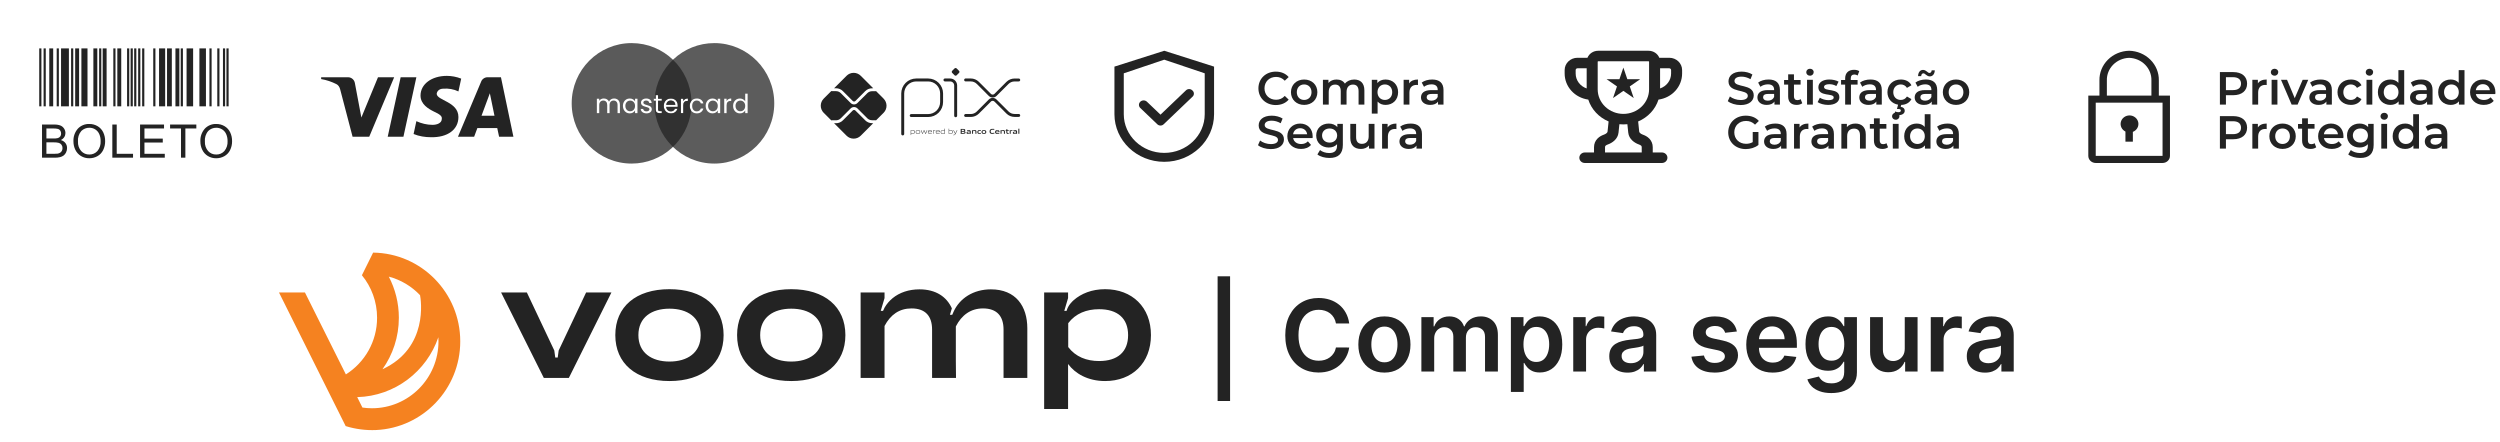 <svg xmlns="http://www.w3.org/2000/svg" width="249" height="44" viewBox="0 0 249 44" fill="none"><g clip-path="url(#clip0_5801_451)"><path d="M3.907 4.821H4.125V10.588H3.907V4.821ZM4.342 4.821H4.559V10.588H4.342V4.821ZM5.646 4.821H5.863V10.588H5.646V4.821ZM9.873 4.821H10.09V10.588H9.873V4.821ZM11.286 4.821H11.503V10.588H11.286V4.821ZM12.656 4.821H12.874V10.588H12.656V4.821ZM13.01 4.821H13.227V10.588H13.01L13.01 4.821ZM13.363 4.821H13.58V10.588H13.363V4.821ZM13.761 4.821H13.978V10.588H13.761L13.761 4.821ZM14.158 4.821H14.375V10.588H14.158V4.821ZM15.263 4.821H15.48V10.588H15.263L15.263 4.821ZM18.002 4.821H18.219V10.588H18.002V4.821ZM20.86 4.821H21.077V10.588H20.859L20.86 4.821ZM21.641 4.821H21.858V10.588H21.641V4.821ZM22.206 4.821H22.423V10.588H22.206V4.821ZM22.554 4.821H22.771V10.588H22.554V4.821ZM7.08 4.821H7.297V10.588H7.08V4.821ZM4.907 4.821H5.298V10.588H4.907V4.821ZM7.487 4.821H7.878V10.588H7.487V4.821ZM9.3 4.821H9.691V10.588H9.3V4.821ZM10.227 4.821H10.618V10.588H10.227V4.821ZM11.685 4.821H12.076V10.588H11.685V4.821ZM15.842 4.821H16.45V10.588H15.842V4.821ZM16.636 4.821H17.114V10.588H16.636L16.636 4.821ZM17.474 4.821H17.865V10.588H17.474V4.821ZM18.583 4.821H19.235V10.588H18.583V4.821ZM19.86 4.821H20.512V10.588H19.86V4.821ZM6.08 4.821H6.862V10.588H6.08V4.821ZM8.107 4.821H8.715V10.588H8.107V4.821Z" fill="#232323"></path><path d="M4.185 15.707V12.406H5.423C5.63 12.398 5.837 12.432 6.03 12.506C6.178 12.57 6.303 12.677 6.388 12.815C6.472 12.945 6.517 13.096 6.517 13.25C6.517 13.391 6.478 13.53 6.403 13.649C6.318 13.78 6.198 13.885 6.056 13.95C6.238 13.997 6.4 14.102 6.517 14.25C6.625 14.393 6.682 14.569 6.678 14.749C6.679 14.899 6.646 15.046 6.58 15.181C6.525 15.301 6.441 15.406 6.337 15.488C6.228 15.566 6.106 15.622 5.976 15.652C5.801 15.692 5.622 15.71 5.443 15.707L4.185 15.707ZM4.622 13.793H5.336C5.475 13.799 5.615 13.786 5.751 13.755C5.85 13.73 5.938 13.672 6.001 13.591C6.06 13.506 6.09 13.405 6.086 13.303C6.088 13.201 6.061 13.1 6.007 13.014C5.956 12.931 5.877 12.87 5.784 12.842C5.619 12.804 5.451 12.789 5.282 12.796H4.622L4.622 13.793ZM4.622 15.317H5.444C5.543 15.32 5.642 15.315 5.741 15.302C5.83 15.287 5.916 15.256 5.993 15.209C6.064 15.164 6.121 15.1 6.16 15.025C6.204 14.94 6.227 14.845 6.225 14.748C6.228 14.633 6.195 14.521 6.131 14.425C6.067 14.334 5.975 14.267 5.868 14.234C5.711 14.192 5.548 14.173 5.386 14.179H4.622V15.317ZM7.316 14.1C7.288 13.629 7.447 13.167 7.757 12.812C7.903 12.659 8.081 12.538 8.277 12.458C8.473 12.378 8.684 12.34 8.896 12.348C9.186 12.344 9.471 12.419 9.72 12.566C9.963 12.71 10.158 12.921 10.28 13.175C10.411 13.452 10.477 13.755 10.472 14.061C10.477 14.372 10.408 14.68 10.27 14.959C10.145 15.213 9.944 15.422 9.696 15.559C9.451 15.694 9.175 15.764 8.895 15.762C8.601 15.767 8.313 15.689 8.062 15.538C7.82 15.391 7.627 15.178 7.505 14.923C7.38 14.666 7.315 14.385 7.316 14.1ZM7.766 14.106C7.748 14.45 7.863 14.787 8.089 15.047C8.191 15.158 8.316 15.246 8.454 15.306C8.593 15.365 8.743 15.394 8.894 15.39C9.046 15.394 9.197 15.365 9.337 15.305C9.476 15.245 9.601 15.156 9.703 15.043C9.931 14.768 10.045 14.415 10.022 14.059C10.028 13.818 9.982 13.578 9.887 13.355C9.804 13.164 9.665 13.001 9.489 12.889C9.313 12.778 9.108 12.721 8.9 12.724C8.753 12.721 8.606 12.748 8.469 12.803C8.332 12.858 8.208 12.939 8.102 13.042C7.977 13.188 7.883 13.357 7.826 13.54C7.768 13.723 7.748 13.915 7.766 14.106V14.106ZM11.188 15.707V12.406H11.625V15.317H13.25V15.707L11.188 15.707ZM13.95 15.707V12.406H16.337V12.796H14.387V13.807H16.212V14.194H14.387V15.317H16.413V15.707L13.95 15.707ZM18.027 15.707V12.796H16.939V12.406H19.555V12.796H18.463V15.707L18.027 15.707ZM19.958 14.1C19.93 13.629 20.089 13.167 20.4 12.813C20.546 12.659 20.724 12.538 20.92 12.458C21.116 12.378 21.327 12.34 21.539 12.348C21.829 12.344 22.114 12.419 22.363 12.566C22.606 12.71 22.8 12.922 22.923 13.175C23.054 13.452 23.12 13.755 23.115 14.061C23.12 14.373 23.051 14.681 22.913 14.959C22.787 15.214 22.585 15.423 22.337 15.559C22.091 15.694 21.815 15.765 21.535 15.763C21.242 15.768 20.953 15.69 20.702 15.538C20.461 15.392 20.268 15.178 20.147 14.923C20.022 14.667 19.957 14.385 19.958 14.1ZM20.408 14.106C20.39 14.45 20.505 14.787 20.731 15.047C20.833 15.158 20.957 15.246 21.096 15.306C21.235 15.365 21.385 15.394 21.536 15.39C21.688 15.394 21.84 15.366 21.98 15.306C22.12 15.246 22.245 15.156 22.348 15.043C22.575 14.768 22.689 14.416 22.666 14.059C22.671 13.818 22.624 13.578 22.528 13.356C22.445 13.164 22.306 13.002 22.13 12.89C21.953 12.779 21.749 12.722 21.541 12.724C21.394 12.722 21.247 12.749 21.11 12.803C20.973 12.858 20.848 12.94 20.743 13.043C20.618 13.188 20.525 13.357 20.467 13.54C20.41 13.723 20.39 13.915 20.408 14.106V14.106Z" fill="#232323"></path></g><path fill-rule="evenodd" clip-rule="evenodd" d="M36.775 13.62H35.117L33.875 8.879C33.816 8.661 33.691 8.468 33.506 8.378C33.047 8.149 32.54 7.967 31.987 7.876V7.693H34.657C35.025 7.693 35.302 7.967 35.348 8.286L35.992 11.706L37.649 7.693H39.26L36.775 13.62ZM40.181 13.62H38.616L39.905 7.693H41.47L40.181 13.62ZM43.495 9.335C43.541 9.016 43.817 8.834 44.14 8.834C44.646 8.788 45.198 8.879 45.659 9.107L45.935 7.831C45.475 7.648 44.968 7.557 44.508 7.557C42.989 7.557 41.884 8.378 41.884 9.517C41.884 10.384 42.667 10.839 43.219 11.113C43.817 11.387 44.048 11.569 44.002 11.843C44.002 12.253 43.541 12.435 43.081 12.435C42.529 12.435 41.976 12.299 41.47 12.07L41.194 13.347C41.746 13.575 42.344 13.666 42.897 13.666C44.6 13.711 45.659 12.891 45.659 11.66C45.659 10.11 43.495 10.019 43.495 9.335ZM51.136 13.62L49.894 7.693H48.559C48.283 7.693 48.006 7.876 47.914 8.149L45.613 13.62H47.224L47.546 12.754H49.525L49.71 13.62H51.136ZM48.789 9.29L49.249 11.524H47.96L48.789 9.29Z" fill="#232323"></path><path opacity="0.75" fill-rule="evenodd" clip-rule="evenodd" d="M68.873 10.037C68.841 10.075 68.813 10.116 68.789 10.162C68.729 10.272 68.7 10.401 68.7 10.55C68.7 10.7 68.729 10.831 68.789 10.943C68.803 10.969 68.818 10.994 68.835 11.018C68.478 13.989 65.961 16.292 62.909 16.292C59.612 16.292 56.94 13.606 56.94 10.292C56.94 6.978 59.612 4.292 62.909 4.292C66.121 4.292 68.74 6.842 68.873 10.037ZM65.542 10.877V10.031H65.914V9.835H65.542V9.473H65.305V9.835H65.12V10.031H65.305V10.877C65.305 11.017 65.337 11.117 65.403 11.178C65.469 11.239 65.568 11.27 65.701 11.27H65.914V11.068H65.74C65.667 11.068 65.615 11.054 65.586 11.026C65.556 10.997 65.542 10.947 65.542 10.877ZM61.46 9.879C61.374 9.832 61.275 9.809 61.163 9.809C61.051 9.809 60.948 9.836 60.856 9.892C60.764 9.948 60.698 10.027 60.658 10.128C60.613 10.023 60.544 9.944 60.452 9.89C60.361 9.836 60.254 9.809 60.135 9.809C60.039 9.809 59.951 9.829 59.871 9.869C59.793 9.909 59.731 9.967 59.684 10.042V9.835H59.447V11.27H59.684V10.479C59.684 10.329 59.72 10.214 59.793 10.136C59.866 10.056 59.965 10.015 60.088 10.015C60.208 10.015 60.302 10.054 60.372 10.131C60.443 10.206 60.478 10.315 60.478 10.458V11.27H60.713V10.479C60.713 10.329 60.749 10.214 60.822 10.136C60.895 10.056 60.993 10.015 61.117 10.015C61.237 10.015 61.331 10.054 61.401 10.131C61.472 10.206 61.508 10.315 61.508 10.458V11.27H61.742V10.424C61.742 10.291 61.717 10.179 61.666 10.086C61.616 9.994 61.547 9.925 61.46 9.879ZM62.131 10.162C62.072 10.272 62.042 10.4 62.042 10.547C62.042 10.692 62.072 10.821 62.131 10.935C62.19 11.048 62.271 11.136 62.373 11.199C62.475 11.262 62.59 11.293 62.717 11.293C62.84 11.293 62.948 11.266 63.04 11.212C63.134 11.156 63.204 11.086 63.251 11.003V11.27H63.491V9.835H63.251V10.097C63.206 10.015 63.137 9.946 63.045 9.892C62.953 9.838 62.845 9.811 62.72 9.811C62.593 9.811 62.477 9.842 62.373 9.903C62.271 9.964 62.19 10.05 62.131 10.162ZM63.186 10.267C63.229 10.347 63.251 10.441 63.251 10.55C63.251 10.658 63.229 10.753 63.186 10.835C63.142 10.915 63.084 10.977 63.009 11.021C62.936 11.063 62.855 11.084 62.766 11.084C62.678 11.084 62.597 11.063 62.524 11.021C62.451 10.977 62.393 10.915 62.35 10.835C62.306 10.753 62.285 10.657 62.285 10.547C62.285 10.439 62.306 10.345 62.35 10.264C62.393 10.184 62.451 10.123 62.524 10.081C62.597 10.039 62.678 10.018 62.766 10.018C62.855 10.018 62.936 10.04 63.009 10.084C63.084 10.125 63.142 10.187 63.186 10.267ZM64.397 11.293C64.287 11.293 64.189 11.275 64.102 11.238C64.015 11.2 63.947 11.148 63.896 11.081C63.846 11.013 63.819 10.935 63.813 10.848H64.058C64.065 10.92 64.098 10.978 64.157 11.024C64.218 11.069 64.297 11.092 64.394 11.092C64.484 11.092 64.555 11.072 64.608 11.031C64.66 10.991 64.686 10.941 64.686 10.88C64.686 10.817 64.658 10.771 64.602 10.741C64.547 10.709 64.461 10.679 64.344 10.649C64.239 10.621 64.152 10.593 64.084 10.565C64.018 10.536 63.961 10.493 63.912 10.437C63.865 10.38 63.842 10.304 63.842 10.212C63.842 10.139 63.864 10.071 63.907 10.01C63.95 9.949 64.012 9.901 64.092 9.866C64.172 9.829 64.263 9.811 64.365 9.811C64.523 9.811 64.651 9.851 64.748 9.932C64.846 10.012 64.898 10.122 64.905 10.262H64.668C64.662 10.187 64.632 10.126 64.576 10.081C64.523 10.036 64.45 10.013 64.358 10.013C64.273 10.013 64.205 10.031 64.154 10.068C64.104 10.104 64.079 10.152 64.079 10.212C64.079 10.259 64.094 10.298 64.123 10.33C64.154 10.359 64.193 10.384 64.238 10.403C64.285 10.421 64.349 10.441 64.43 10.463C64.533 10.491 64.617 10.519 64.681 10.547C64.745 10.573 64.8 10.613 64.845 10.668C64.892 10.722 64.916 10.792 64.918 10.88C64.918 10.958 64.896 11.029 64.853 11.092C64.809 11.155 64.748 11.204 64.668 11.241C64.589 11.276 64.499 11.293 64.397 11.293ZM67.504 10.497C67.504 10.543 67.501 10.591 67.496 10.641H66.355C66.364 10.783 66.412 10.894 66.498 10.974C66.587 11.053 66.694 11.092 66.819 11.092C66.921 11.092 67.006 11.068 67.074 11.021C67.144 10.972 67.192 10.908 67.22 10.827H67.475C67.437 10.965 67.361 11.078 67.246 11.165C67.131 11.251 66.989 11.293 66.819 11.293C66.683 11.293 66.562 11.263 66.454 11.202C66.348 11.141 66.265 11.054 66.204 10.943C66.143 10.829 66.113 10.698 66.113 10.55C66.113 10.401 66.142 10.271 66.201 10.159C66.26 10.048 66.343 9.962 66.449 9.903C66.556 9.842 66.68 9.811 66.819 9.811C66.954 9.811 67.074 9.841 67.178 9.9C67.282 9.96 67.362 10.042 67.418 10.146C67.475 10.249 67.504 10.366 67.504 10.497ZM67.259 10.447C67.259 10.357 67.239 10.279 67.199 10.214C67.159 10.148 67.105 10.098 67.035 10.065C66.967 10.03 66.892 10.013 66.808 10.013C66.688 10.013 66.586 10.051 66.501 10.128C66.418 10.205 66.37 10.311 66.358 10.447H67.259ZM68.231 9.877C68.154 9.922 68.096 9.986 68.054 10.068V9.835H67.817V11.27H68.054V10.489C68.054 10.2 68.187 10.055 68.453 10.055H68.515V9.809C68.404 9.809 68.309 9.831 68.231 9.877Z" fill="#232323"></path><path opacity="0.74" fill-rule="evenodd" clip-rule="evenodd" d="M65.183 10.031C65.18 10.118 65.178 10.205 65.178 10.292C65.178 13.606 67.85 16.292 71.147 16.292C74.443 16.292 77.116 13.606 77.116 10.292C77.116 6.978 74.443 4.292 71.147 4.292C68.003 4.292 65.427 6.735 65.195 9.835H65.305V9.473H65.542V9.835H65.914V10.031H65.542V10.877C65.542 10.947 65.556 10.997 65.586 11.026C65.615 11.054 65.667 11.068 65.74 11.068H65.914V11.27H65.701C65.568 11.27 65.469 11.239 65.404 11.178C65.338 11.117 65.305 11.017 65.305 10.877V10.031H65.183ZM73.103 10.162C73.044 10.272 73.015 10.4 73.015 10.547C73.015 10.692 73.044 10.821 73.103 10.935C73.163 11.048 73.243 11.136 73.346 11.199C73.45 11.262 73.565 11.293 73.692 11.293C73.815 11.293 73.923 11.266 74.015 11.212C74.107 11.156 74.177 11.086 74.223 11V11.27H74.463V9.332H74.223V10.091C74.173 10.008 74.1 9.94 74.005 9.89C73.909 9.837 73.806 9.811 73.695 9.811C73.566 9.811 73.45 9.842 73.346 9.903C73.243 9.964 73.163 10.05 73.103 10.162ZM74.159 10.267C74.202 10.347 74.223 10.441 74.223 10.55C74.223 10.658 74.202 10.753 74.159 10.835C74.115 10.915 74.056 10.977 73.981 11.021C73.909 11.063 73.828 11.084 73.739 11.084C73.651 11.084 73.57 11.063 73.497 11.021C73.424 10.977 73.365 10.915 73.322 10.835C73.279 10.753 73.257 10.657 73.257 10.547C73.257 10.439 73.279 10.345 73.322 10.264C73.365 10.184 73.424 10.123 73.497 10.081C73.57 10.039 73.651 10.018 73.739 10.018C73.828 10.018 73.909 10.04 73.981 10.084C74.056 10.126 74.115 10.187 74.159 10.267ZM67.504 10.497C67.504 10.543 67.501 10.591 67.496 10.641H66.355C66.364 10.783 66.412 10.894 66.498 10.974C66.587 11.053 66.694 11.092 66.819 11.092C66.921 11.092 67.006 11.068 67.074 11.021C67.144 10.972 67.192 10.908 67.22 10.827H67.475C67.437 10.965 67.361 11.078 67.246 11.165C67.131 11.251 66.989 11.293 66.819 11.293C66.683 11.293 66.562 11.263 66.454 11.202C66.348 11.141 66.265 11.054 66.204 10.943C66.143 10.829 66.113 10.698 66.113 10.55C66.113 10.401 66.142 10.271 66.201 10.159C66.26 10.048 66.343 9.962 66.449 9.903C66.557 9.842 66.68 9.811 66.819 9.811C66.954 9.811 67.074 9.841 67.178 9.9C67.282 9.96 67.362 10.042 67.418 10.146C67.475 10.249 67.504 10.366 67.504 10.497ZM67.259 10.448C67.259 10.357 67.239 10.279 67.199 10.214C67.159 10.148 67.105 10.098 67.035 10.065C66.967 10.03 66.892 10.013 66.808 10.013C66.689 10.013 66.586 10.051 66.501 10.128C66.418 10.205 66.37 10.311 66.358 10.448H67.259ZM68.231 9.877C68.155 9.922 68.096 9.986 68.054 10.068V9.835H67.817V11.27H68.054V10.489C68.054 10.2 68.187 10.055 68.453 10.055H68.515V9.809C68.404 9.809 68.309 9.831 68.231 9.877ZM68.7 10.55C68.7 10.401 68.73 10.272 68.789 10.162C68.848 10.05 68.929 9.964 69.034 9.903C69.139 9.842 69.26 9.811 69.396 9.811C69.571 9.811 69.715 9.854 69.828 9.94C69.943 10.025 70.018 10.144 70.055 10.296H69.799C69.775 10.208 69.728 10.139 69.656 10.089C69.587 10.038 69.5 10.013 69.396 10.013C69.26 10.013 69.151 10.06 69.067 10.154C68.984 10.247 68.942 10.379 68.942 10.55C68.942 10.723 68.984 10.856 69.067 10.95C69.151 11.045 69.26 11.092 69.396 11.092C69.5 11.092 69.587 11.067 69.656 11.018C69.726 10.97 69.773 10.9 69.799 10.809H70.055C70.016 10.956 69.94 11.073 69.826 11.162C69.711 11.25 69.568 11.293 69.396 11.293C69.26 11.293 69.139 11.263 69.034 11.202C68.929 11.141 68.848 11.054 68.789 10.943C68.73 10.831 68.7 10.7 68.7 10.55ZM70.371 10.162C70.312 10.272 70.282 10.4 70.282 10.547C70.282 10.692 70.312 10.821 70.371 10.935C70.43 11.048 70.511 11.136 70.613 11.199C70.716 11.262 70.83 11.293 70.957 11.293C71.08 11.293 71.188 11.266 71.28 11.212C71.374 11.156 71.444 11.087 71.491 11.003V11.27H71.731V9.835H71.491V10.097C71.446 10.015 71.377 9.947 71.285 9.892C71.194 9.838 71.085 9.811 70.96 9.811C70.833 9.811 70.718 9.842 70.613 9.903C70.511 9.964 70.43 10.05 70.371 10.162ZM71.426 10.267C71.47 10.347 71.491 10.441 71.491 10.55C71.491 10.658 71.47 10.753 71.426 10.835C71.383 10.915 71.323 10.977 71.249 11.021C71.176 11.063 71.095 11.084 71.007 11.084C70.918 11.084 70.837 11.063 70.764 11.021C70.692 10.977 70.633 10.915 70.59 10.835C70.546 10.753 70.525 10.657 70.525 10.547C70.525 10.439 70.546 10.345 70.59 10.264C70.633 10.184 70.692 10.123 70.764 10.081C70.837 10.039 70.918 10.018 71.007 10.018C71.095 10.018 71.176 10.04 71.249 10.084C71.323 10.126 71.383 10.187 71.426 10.267ZM72.368 10.068C72.41 9.986 72.469 9.922 72.546 9.877C72.624 9.831 72.719 9.809 72.83 9.809V10.055H72.767C72.502 10.055 72.368 10.2 72.368 10.489V11.27H72.132V9.835H72.368V10.068Z" fill="#232323"></path><path d="M89.911 13.341V9.308C89.911 9.132 89.946 8.957 90.013 8.794C90.081 8.631 90.18 8.483 90.305 8.358C90.429 8.233 90.577 8.134 90.74 8.067C90.903 8 91.078 7.965 91.255 7.965H92.444C92.799 7.966 93.14 8.107 93.391 8.359C93.642 8.61 93.783 8.951 93.783 9.307V10.165C93.783 10.521 93.642 10.863 93.39 11.115C93.138 11.367 92.796 11.509 92.439 11.509H90.757" stroke="#232323" stroke-width="0.293" stroke-linecap="round" stroke-linejoin="round"></path><path d="M94.117 7.964H94.632C94.778 7.964 94.919 8.022 95.022 8.125C95.126 8.229 95.184 8.369 95.184 8.515V11.529" stroke="#232323" stroke-width="0.293" stroke-linecap="round" stroke-linejoin="round"></path><path d="M95.072 7.497L94.838 7.263C94.825 7.249 94.814 7.232 94.806 7.214C94.799 7.196 94.795 7.177 94.795 7.157C94.795 7.138 94.799 7.118 94.806 7.1C94.814 7.082 94.825 7.066 94.838 7.052L95.072 6.818C95.086 6.804 95.103 6.793 95.121 6.786C95.139 6.778 95.158 6.774 95.178 6.774C95.197 6.774 95.217 6.778 95.235 6.786C95.253 6.793 95.269 6.804 95.283 6.818L95.517 7.052C95.531 7.066 95.542 7.082 95.55 7.1C95.557 7.118 95.561 7.138 95.561 7.157C95.561 7.177 95.557 7.196 95.55 7.214C95.542 7.232 95.531 7.249 95.517 7.263L95.283 7.497C95.269 7.511 95.253 7.522 95.235 7.529C95.217 7.537 95.197 7.541 95.178 7.541C95.158 7.541 95.139 7.537 95.121 7.529C95.103 7.522 95.086 7.511 95.072 7.497Z" fill="#232323"></path><path d="M96.176 7.962H96.688C96.952 7.962 97.204 8.067 97.391 8.253L98.589 9.451C98.626 9.488 98.67 9.517 98.718 9.537C98.766 9.557 98.818 9.567 98.87 9.567C98.922 9.567 98.974 9.557 99.022 9.537C99.07 9.517 99.114 9.488 99.151 9.451L100.346 8.257C100.438 8.165 100.548 8.092 100.668 8.042C100.789 7.992 100.918 7.966 101.049 7.966H101.465" stroke="#232323" stroke-width="0.293" stroke-linecap="round" stroke-linejoin="round"></path><path d="M96.176 11.503H96.688C96.952 11.503 97.205 11.398 97.391 11.212L98.589 10.014C98.626 9.977 98.67 9.948 98.718 9.928C98.766 9.908 98.818 9.897 98.87 9.897C98.922 9.897 98.974 9.908 99.022 9.928C99.07 9.948 99.114 9.977 99.151 10.014L100.346 11.207C100.438 11.3 100.548 11.373 100.668 11.423C100.789 11.473 100.918 11.498 101.049 11.498H101.465" stroke="#232323" stroke-width="0.293" stroke-linecap="round" stroke-linejoin="round"></path><path d="M86.857 12.268C86.73 12.268 86.605 12.243 86.488 12.195C86.371 12.146 86.265 12.075 86.176 11.986L85.193 11.005C85.158 10.972 85.112 10.953 85.064 10.953C85.016 10.953 84.97 10.972 84.935 11.005L83.948 11.991C83.859 12.081 83.753 12.152 83.636 12.2C83.519 12.249 83.394 12.274 83.268 12.273H83.074L84.319 13.518C84.506 13.705 84.759 13.809 85.023 13.809C85.287 13.809 85.54 13.705 85.727 13.518L86.975 12.27L86.857 12.268Z" fill="#232323"></path><path d="M83.268 8.79C83.394 8.79 83.519 8.815 83.636 8.863C83.753 8.912 83.859 8.983 83.948 9.072L84.935 10.059C84.969 10.093 85.016 10.112 85.064 10.112C85.112 10.112 85.159 10.093 85.193 10.059L86.176 9.076C86.265 8.986 86.371 8.915 86.488 8.867C86.605 8.818 86.73 8.794 86.857 8.794H86.976L85.728 7.546C85.635 7.453 85.525 7.38 85.405 7.33C85.284 7.28 85.154 7.254 85.024 7.254C84.893 7.254 84.763 7.28 84.643 7.33C84.522 7.38 84.412 7.453 84.32 7.546L83.075 8.79H83.268Z" fill="#232323"></path><path d="M88.008 9.826L87.254 9.073C87.237 9.08 87.219 9.084 87.201 9.084H86.858C86.679 9.085 86.508 9.156 86.382 9.282L85.398 10.263C85.354 10.307 85.302 10.342 85.245 10.365C85.187 10.389 85.126 10.401 85.064 10.401C84.939 10.401 84.819 10.352 84.73 10.263L83.744 9.277C83.618 9.151 83.447 9.079 83.268 9.079H82.847C82.829 9.078 82.812 9.075 82.796 9.068L82.038 9.826C81.946 9.918 81.873 10.028 81.823 10.149C81.772 10.269 81.747 10.399 81.747 10.53C81.747 10.66 81.772 10.79 81.823 10.911C81.873 11.031 81.946 11.141 82.038 11.234L82.796 11.991C82.812 11.985 82.829 11.981 82.847 11.981H83.268C83.447 11.98 83.618 11.909 83.744 11.782L84.73 10.796C84.82 10.71 84.94 10.662 85.064 10.662C85.188 10.662 85.308 10.71 85.398 10.796L86.381 11.779C86.507 11.905 86.678 11.976 86.856 11.977H87.199C87.218 11.977 87.236 11.981 87.253 11.988L88.006 11.235C88.193 11.048 88.298 10.795 88.298 10.531C88.298 10.267 88.193 10.014 88.006 9.827" fill="#232323"></path><path d="M90.935 12.998C90.873 13.001 90.811 13.01 90.75 13.026V13.272C90.796 13.288 90.845 13.296 90.894 13.296C91.017 13.296 91.076 13.254 91.076 13.146C91.076 13.044 91.028 12.998 90.935 12.998ZM90.709 13.454V12.968H90.743L90.746 12.989C90.809 12.973 90.874 12.962 90.939 12.959C90.984 12.955 91.028 12.968 91.065 12.995C91.085 13.014 91.1 13.038 91.109 13.064C91.119 13.09 91.123 13.118 91.12 13.146C91.123 13.177 91.116 13.207 91.102 13.235C91.088 13.263 91.067 13.286 91.041 13.302C90.996 13.324 90.947 13.335 90.898 13.334C90.847 13.334 90.798 13.326 90.75 13.311V13.454H90.709Z" fill="#232323"></path><path d="M91.429 12.997C91.306 12.997 91.251 13.037 91.251 13.144C91.251 13.252 91.306 13.297 91.429 13.297C91.553 13.297 91.607 13.257 91.607 13.15C91.607 13.043 91.553 12.997 91.429 12.997ZM91.588 13.297C91.54 13.326 91.485 13.34 91.429 13.336C91.374 13.34 91.318 13.326 91.271 13.297C91.249 13.279 91.231 13.256 91.22 13.23C91.209 13.204 91.205 13.175 91.207 13.147C91.205 13.119 91.209 13.09 91.22 13.064C91.231 13.038 91.249 13.015 91.271 12.997C91.318 12.968 91.374 12.954 91.429 12.958C91.485 12.954 91.54 12.968 91.588 12.997C91.61 13.015 91.627 13.038 91.638 13.064C91.65 13.09 91.654 13.118 91.651 13.146C91.654 13.175 91.65 13.203 91.639 13.229C91.628 13.256 91.61 13.279 91.588 13.297Z" fill="#232323"></path><path d="M92.171 13.325L92.034 13.03H92.031L91.896 13.325H91.861L91.714 12.968H91.76L91.882 13.266H91.885L92.017 12.968H92.056L92.192 13.266H92.195L92.314 12.968H92.359L92.212 13.325H92.171Z" fill="#232323"></path><path d="M92.621 12.996C92.507 12.996 92.468 13.047 92.462 13.12H92.782C92.779 13.039 92.737 12.996 92.623 12.996H92.621ZM92.623 13.334C92.571 13.34 92.518 13.326 92.475 13.294C92.455 13.276 92.439 13.253 92.429 13.227C92.418 13.201 92.414 13.173 92.416 13.145C92.414 13.117 92.42 13.088 92.431 13.062C92.443 13.035 92.46 13.012 92.482 12.993C92.524 12.967 92.572 12.955 92.621 12.957C92.671 12.954 92.72 12.966 92.763 12.992C92.815 13.027 92.825 13.087 92.825 13.156H92.46C92.46 13.229 92.485 13.294 92.623 13.294C92.685 13.293 92.746 13.286 92.807 13.274V13.311C92.745 13.324 92.683 13.331 92.62 13.333" fill="#232323"></path><path d="M92.944 13.325V12.968H92.978L92.981 12.989C93.038 12.97 93.098 12.96 93.158 12.958H93.163V12.998H93.153C93.096 12.999 93.04 13.008 92.985 13.026V13.324L92.944 13.325Z" fill="#232323"></path><path d="M93.404 12.996C93.29 12.996 93.251 13.046 93.246 13.12H93.566C93.562 13.039 93.52 12.996 93.407 12.996H93.404ZM93.407 13.334C93.355 13.339 93.302 13.325 93.259 13.294C93.24 13.275 93.224 13.252 93.215 13.227C93.205 13.201 93.201 13.174 93.204 13.146C93.202 13.118 93.207 13.089 93.219 13.062C93.23 13.036 93.248 13.013 93.27 12.994C93.311 12.968 93.36 12.956 93.409 12.959C93.458 12.955 93.508 12.967 93.551 12.993C93.602 13.027 93.612 13.088 93.612 13.157H93.247C93.247 13.23 93.273 13.295 93.411 13.295C93.472 13.294 93.534 13.287 93.595 13.274V13.312C93.533 13.325 93.47 13.332 93.407 13.334Z" fill="#232323"></path><path d="M94.063 13.021C94.017 13.005 93.968 12.996 93.919 12.997C93.796 12.997 93.737 13.038 93.737 13.147C93.737 13.255 93.785 13.295 93.879 13.295C93.941 13.292 94.003 13.283 94.063 13.267V13.021ZM94.071 13.324L94.067 13.303C94.004 13.32 93.94 13.33 93.875 13.334C93.83 13.338 93.785 13.325 93.749 13.297C93.729 13.278 93.713 13.255 93.704 13.228C93.694 13.202 93.69 13.174 93.693 13.147C93.691 13.116 93.697 13.085 93.711 13.058C93.725 13.03 93.746 13.007 93.772 12.991C93.817 12.968 93.866 12.957 93.916 12.959C93.966 12.959 94.016 12.967 94.063 12.981V12.818H94.105V13.324H94.071Z" fill="#232323"></path><path d="M94.716 12.998C94.653 13.001 94.591 13.01 94.531 13.026V13.271C94.577 13.288 94.626 13.296 94.675 13.296C94.798 13.296 94.856 13.255 94.856 13.146C94.856 13.044 94.808 12.998 94.716 12.998ZM94.822 13.303C94.777 13.324 94.728 13.335 94.679 13.334C94.625 13.334 94.571 13.325 94.52 13.307V13.324H94.492V12.818H94.531V12.987C94.593 12.971 94.656 12.961 94.72 12.957C94.765 12.954 94.809 12.967 94.846 12.994C94.866 13.013 94.881 13.037 94.891 13.063C94.9 13.089 94.904 13.117 94.901 13.145C94.903 13.175 94.897 13.207 94.883 13.234C94.869 13.262 94.848 13.285 94.822 13.301" fill="#232323"></path><path d="M94.954 13.463V13.424C94.974 13.424 94.993 13.427 95.006 13.427C95.03 13.429 95.054 13.423 95.075 13.41C95.095 13.396 95.11 13.377 95.118 13.354L95.131 13.326L94.945 12.969H94.993L95.152 13.276H95.154L95.306 12.969H95.353L95.155 13.368C95.118 13.441 95.079 13.464 95.006 13.464C94.989 13.465 94.971 13.465 94.954 13.463Z" fill="#232323"></path><path d="M95.927 13.121H95.789V13.246H95.928C96.023 13.246 96.059 13.236 96.059 13.183C96.059 13.131 96.01 13.121 95.927 13.121ZM95.902 12.919H95.789V13.046H95.903C95.996 13.046 96.034 13.035 96.034 12.982C96.034 12.929 95.987 12.919 95.902 12.919ZM96.116 13.291C96.065 13.323 96.004 13.324 95.892 13.324H95.682V12.842H95.887C95.984 12.842 96.043 12.842 96.092 12.873C96.108 12.883 96.122 12.897 96.13 12.914C96.139 12.931 96.143 12.95 96.142 12.969C96.143 12.992 96.136 13.016 96.122 13.035C96.108 13.055 96.088 13.069 96.065 13.076V13.079C96.127 13.092 96.167 13.124 96.167 13.193C96.169 13.212 96.165 13.232 96.156 13.249C96.147 13.266 96.133 13.281 96.116 13.291Z" fill="#232323"></path><path d="M96.589 13.175C96.549 13.172 96.505 13.17 96.461 13.17C96.388 13.17 96.363 13.185 96.363 13.218C96.363 13.251 96.384 13.265 96.439 13.265C96.49 13.264 96.54 13.257 96.589 13.244V13.175ZM96.61 13.325L96.607 13.303C96.544 13.321 96.479 13.332 96.414 13.335C96.376 13.337 96.339 13.328 96.306 13.309C96.293 13.299 96.283 13.286 96.276 13.271C96.269 13.256 96.266 13.239 96.267 13.223C96.266 13.202 96.271 13.182 96.282 13.165C96.292 13.148 96.308 13.134 96.327 13.126C96.369 13.11 96.415 13.104 96.46 13.107C96.498 13.107 96.547 13.108 96.589 13.111V13.107C96.589 13.051 96.553 13.033 96.452 13.033C96.413 13.033 96.367 13.035 96.321 13.039V12.967C96.371 12.963 96.428 12.96 96.474 12.96C96.531 12.955 96.589 12.966 96.64 12.993C96.68 13.022 96.688 13.062 96.688 13.115V13.326L96.61 13.325Z" fill="#232323"></path><path d="M97.153 13.325V13.127C97.153 13.062 97.119 13.039 97.06 13.039C97.011 13.041 96.962 13.048 96.915 13.061V13.323H96.817V12.966H96.896L96.9 12.989C96.962 12.971 97.026 12.96 97.09 12.957C97.134 12.953 97.177 12.966 97.212 12.993C97.227 13.008 97.237 13.025 97.244 13.044C97.251 13.064 97.254 13.084 97.252 13.104V13.322L97.153 13.325Z" fill="#232323"></path><path d="M97.531 13.334C97.484 13.338 97.437 13.324 97.398 13.296C97.378 13.277 97.362 13.254 97.353 13.228C97.343 13.201 97.339 13.174 97.342 13.146C97.34 13.116 97.346 13.087 97.359 13.06C97.371 13.034 97.391 13.011 97.415 12.994C97.462 12.967 97.516 12.955 97.571 12.959C97.611 12.959 97.652 12.961 97.696 12.965V13.041C97.66 13.038 97.617 13.035 97.583 13.035C97.488 13.035 97.444 13.065 97.444 13.147C97.444 13.228 97.477 13.256 97.555 13.256C97.605 13.255 97.655 13.249 97.704 13.238V13.312C97.647 13.325 97.589 13.332 97.531 13.334Z" fill="#232323"></path><path d="M97.998 13.034C97.904 13.034 97.862 13.063 97.862 13.144C97.862 13.225 97.902 13.259 97.998 13.259C98.095 13.259 98.133 13.231 98.133 13.15C98.133 13.069 98.093 13.034 97.998 13.034ZM98.169 13.297C98.117 13.326 98.058 13.339 97.998 13.334C97.939 13.339 97.879 13.326 97.827 13.297C97.804 13.28 97.785 13.257 97.774 13.231C97.762 13.204 97.757 13.176 97.76 13.147C97.757 13.118 97.762 13.089 97.774 13.063C97.785 13.036 97.804 13.013 97.827 12.996C97.879 12.967 97.939 12.954 97.998 12.959C98.058 12.954 98.117 12.967 98.169 12.996C98.192 13.013 98.21 13.036 98.222 13.062C98.233 13.089 98.238 13.117 98.235 13.146C98.238 13.175 98.233 13.204 98.222 13.23C98.21 13.257 98.192 13.279 98.169 13.297Z" fill="#232323"></path><path d="M98.808 13.334C98.746 13.338 98.685 13.32 98.635 13.284C98.577 13.236 98.56 13.162 98.56 13.082C98.558 13.043 98.566 13.003 98.583 12.967C98.6 12.932 98.626 12.901 98.658 12.877C98.72 12.843 98.791 12.827 98.862 12.832C98.915 12.832 98.97 12.835 99.03 12.84V12.927C98.979 12.923 98.915 12.919 98.866 12.919C98.729 12.919 98.67 12.971 98.67 13.082C98.67 13.194 98.724 13.247 98.826 13.247C98.898 13.244 98.97 13.235 99.041 13.218V13.304C98.965 13.322 98.887 13.332 98.808 13.335" fill="#232323"></path><path d="M99.332 13.022C99.25 13.022 99.218 13.052 99.213 13.106H99.451C99.449 13.048 99.415 13.022 99.332 13.022ZM99.318 13.334C99.264 13.339 99.211 13.325 99.167 13.294C99.147 13.276 99.131 13.252 99.121 13.227C99.112 13.201 99.108 13.173 99.11 13.146C99.109 13.117 99.114 13.089 99.125 13.063C99.137 13.037 99.154 13.014 99.177 12.996C99.224 12.968 99.278 12.955 99.332 12.959C99.386 12.955 99.44 12.968 99.487 12.994C99.544 13.034 99.549 13.097 99.549 13.17H99.211C99.213 13.224 99.243 13.259 99.342 13.259C99.406 13.258 99.469 13.252 99.532 13.241V13.311C99.461 13.324 99.39 13.332 99.318 13.334Z" fill="#232323"></path><path d="M99.991 13.325V13.127C99.991 13.062 99.958 13.039 99.899 13.039C99.85 13.041 99.801 13.048 99.754 13.061V13.323H99.654V12.966H99.736L99.739 12.989C99.801 12.971 99.865 12.96 99.929 12.957C99.973 12.953 100.017 12.966 100.051 12.993C100.066 13.008 100.077 13.025 100.084 13.044C100.091 13.064 100.093 13.084 100.091 13.104V13.322L99.991 13.325Z" fill="#232323"></path><path d="M100.372 13.335C100.35 13.337 100.328 13.333 100.308 13.324C100.288 13.316 100.27 13.302 100.257 13.284C100.237 13.252 100.228 13.214 100.231 13.176V13.043H100.159V12.969H100.231L100.242 12.861H100.33V12.969H100.47V13.043H100.33V13.157C100.328 13.18 100.332 13.203 100.34 13.225C100.346 13.236 100.355 13.246 100.367 13.252C100.378 13.258 100.391 13.26 100.404 13.258C100.428 13.257 100.452 13.255 100.475 13.251V13.322C100.441 13.329 100.407 13.334 100.372 13.335Z" fill="#232323"></path><path d="M100.567 13.325V12.968H100.646L100.65 12.99C100.707 12.971 100.766 12.96 100.826 12.958H100.838V13.043C100.827 13.043 100.814 13.043 100.804 13.043C100.757 13.043 100.71 13.049 100.664 13.061V13.324L100.567 13.325Z" fill="#232323"></path><path d="M101.201 13.175C101.16 13.172 101.117 13.17 101.073 13.17C101 13.17 100.975 13.185 100.975 13.218C100.975 13.251 100.996 13.265 101.052 13.265C101.102 13.264 101.152 13.257 101.201 13.244V13.175ZM101.222 13.325L101.218 13.305C101.155 13.323 101.091 13.333 101.025 13.336C100.987 13.338 100.95 13.329 100.917 13.31C100.904 13.3 100.894 13.287 100.887 13.272C100.88 13.257 100.877 13.24 100.878 13.224C100.877 13.203 100.882 13.182 100.894 13.165C100.905 13.148 100.921 13.134 100.941 13.126C100.983 13.111 101.028 13.104 101.074 13.107C101.111 13.107 101.161 13.109 101.203 13.112V13.107C101.203 13.051 101.166 13.033 101.066 13.033C101.026 13.033 100.98 13.035 100.935 13.039V12.967C100.985 12.963 101.041 12.96 101.088 12.96C101.145 12.955 101.202 12.966 101.253 12.993C101.293 13.022 101.302 13.062 101.302 13.115V13.326L101.222 13.325Z" fill="#232323"></path><path d="M101.428 12.818H101.528V13.324H101.428V12.818Z" fill="#232323"></path><path d="M212.097 11.495C211.898 11.497 211.705 11.562 211.549 11.68C211.393 11.798 211.283 11.963 211.237 12.148C211.191 12.333 211.21 12.528 211.293 12.701C211.376 12.874 211.517 13.015 211.694 13.103V14.113H212.433V13.134C212.624 13.06 212.782 12.924 212.88 12.75C212.978 12.577 213.009 12.376 212.97 12.183C212.93 11.989 212.821 11.815 212.662 11.69C212.503 11.564 212.303 11.495 212.097 11.495Z" fill="#232323"></path><path d="M215.02 9.52V8.008C215.036 7.242 214.734 6.501 214.179 5.948C213.625 5.394 212.864 5.073 212.062 5.055C211.261 5.073 210.5 5.394 209.945 5.948C209.391 6.501 209.089 7.242 209.104 8.008V9.52H207.995V15.527C207.995 15.714 208.073 15.894 208.212 16.026C208.351 16.159 208.539 16.233 208.735 16.233H215.39C215.586 16.233 215.774 16.159 215.913 16.026C216.051 15.894 216.129 15.714 216.129 15.527V9.52H215.02ZM209.844 8.008C209.828 7.43 210.052 6.869 210.468 6.447C210.884 6.026 211.457 5.78 212.062 5.761C212.668 5.78 213.241 6.026 213.657 6.447C214.072 6.869 214.297 7.43 214.281 8.008V9.52H209.844V8.008ZM208.735 15.527V10.227H215.39V15.527H208.735Z" fill="#232323"></path><path d="M127.067 10.463C127.599 10.463 128.052 10.273 128.352 9.922L127.964 9.552C127.728 9.811 127.437 9.936 127.099 9.936C126.429 9.936 125.943 9.464 125.943 8.798C125.943 8.133 126.429 7.661 127.099 7.661C127.437 7.661 127.728 7.786 127.964 8.04L128.352 7.675C128.052 7.323 127.599 7.134 127.072 7.134C126.077 7.134 125.338 7.832 125.338 8.798C125.338 9.765 126.077 10.463 127.067 10.463Z" fill="#232323"></path><path d="M129.892 10.449C130.66 10.449 131.21 9.922 131.21 9.182C131.21 8.442 130.66 7.92 129.892 7.92C129.134 7.92 128.579 8.442 128.579 9.182C128.579 9.922 129.134 10.449 129.892 10.449ZM129.892 9.954C129.476 9.954 129.162 9.654 129.162 9.182C129.162 8.711 129.476 8.41 129.892 8.41C130.313 8.41 130.627 8.711 130.627 9.182C130.627 9.654 130.313 9.954 129.892 9.954Z" fill="#232323"></path><path d="M134.879 7.92C134.486 7.92 134.153 8.077 133.955 8.331C133.783 8.054 133.483 7.92 133.122 7.92C132.785 7.92 132.498 8.04 132.313 8.262V7.948H131.763V10.417H132.341V9.164C132.341 8.674 132.6 8.424 132.984 8.424C133.335 8.424 133.538 8.637 133.538 9.076V10.417H134.116V9.164C134.116 8.674 134.38 8.424 134.759 8.424C135.111 8.424 135.314 8.637 135.314 9.076V10.417H135.892V9.002C135.892 8.257 135.476 7.92 134.879 7.92Z" fill="#232323"></path><path d="M137.999 7.92C137.662 7.92 137.375 8.035 137.181 8.271V7.948H136.631V11.314H137.209V10.116C137.407 10.343 137.685 10.449 137.999 10.449C138.721 10.449 139.252 9.95 139.252 9.182C139.252 8.419 138.721 7.92 137.999 7.92ZM137.935 9.954C137.518 9.954 137.199 9.654 137.199 9.182C137.199 8.711 137.518 8.41 137.935 8.41C138.351 8.41 138.665 8.711 138.665 9.182C138.665 9.654 138.351 9.954 137.935 9.954Z" fill="#232323"></path><path d="M140.351 8.308V7.948H139.801V10.417H140.379V9.219C140.379 8.715 140.656 8.456 141.095 8.456C141.137 8.456 141.178 8.461 141.229 8.47V7.92C140.818 7.92 140.517 8.049 140.351 8.308Z" fill="#232323"></path><path d="M142.649 7.92C142.252 7.92 141.868 8.022 141.604 8.225L141.831 8.646C142.016 8.493 142.303 8.401 142.58 8.401C142.992 8.401 143.195 8.6 143.195 8.937V8.974H142.557C141.808 8.974 141.53 9.298 141.53 9.709C141.53 10.139 141.886 10.449 142.451 10.449C142.82 10.449 143.089 10.329 143.227 10.116V10.417H143.773V8.969C143.773 8.257 143.361 7.92 142.649 7.92ZM142.571 10.028C142.275 10.028 142.099 9.894 142.099 9.686C142.099 9.506 142.205 9.358 142.598 9.358H143.195V9.645C143.098 9.899 142.853 10.028 142.571 10.028Z" fill="#232323"></path><path d="M126.572 14.85C127.46 14.85 127.881 14.406 127.881 13.888C127.881 12.7 125.962 13.148 125.962 12.459C125.962 12.214 126.165 12.02 126.665 12.02C126.947 12.02 127.266 12.103 127.557 12.274L127.747 11.807C127.465 11.622 127.058 11.521 126.669 11.521C125.781 11.521 125.365 11.964 125.365 12.487C125.365 13.689 127.289 13.232 127.289 13.93C127.289 14.17 127.076 14.351 126.572 14.351C126.174 14.351 125.763 14.203 125.504 13.994L125.296 14.461C125.564 14.693 126.068 14.85 126.572 14.85Z" fill="#232323"></path><path d="M130.742 13.583C130.742 12.811 130.215 12.307 129.494 12.307C128.759 12.307 128.218 12.834 128.218 13.569C128.218 14.304 128.754 14.836 129.582 14.836C130.007 14.836 130.354 14.697 130.576 14.434L130.266 14.078C130.091 14.258 129.873 14.346 129.596 14.346C129.166 14.346 128.865 14.115 128.796 13.754H130.733C130.738 13.698 130.742 13.629 130.742 13.583ZM129.494 12.769C129.873 12.769 130.146 13.014 130.192 13.37H128.791C128.847 13.009 129.119 12.769 129.494 12.769Z" fill="#232323"></path><path d="M133.198 12.334V12.663C132.995 12.418 132.69 12.307 132.343 12.307C131.635 12.307 131.094 12.778 131.094 13.495C131.094 14.212 131.635 14.693 132.343 14.693C132.676 14.693 132.967 14.586 133.17 14.364V14.494C133.17 14.993 132.93 15.243 132.384 15.243C132.042 15.243 131.691 15.127 131.473 14.947L131.214 15.382C131.497 15.613 131.954 15.733 132.417 15.733C133.281 15.733 133.748 15.326 133.748 14.429V12.334H133.198ZM132.431 14.203C131.991 14.203 131.677 13.916 131.677 13.495C131.677 13.079 131.991 12.797 132.431 12.797C132.865 12.797 133.18 13.079 133.18 13.495C133.18 13.916 132.865 14.203 132.431 14.203Z" fill="#232323"></path><path d="M136.321 12.334V13.583C136.321 14.078 136.048 14.327 135.646 14.327C135.28 14.327 135.068 14.115 135.068 13.666V12.334H134.49V13.745C134.49 14.489 134.92 14.836 135.553 14.836C135.872 14.836 136.164 14.716 136.349 14.489V14.804H136.899V12.334H136.321Z" fill="#232323"></path><path d="M138.206 12.695V12.334H137.656V14.804H138.234V13.606C138.234 13.102 138.511 12.843 138.95 12.843C138.992 12.843 139.034 12.848 139.084 12.857V12.307C138.673 12.307 138.372 12.436 138.206 12.695Z" fill="#232323"></path><path d="M140.504 12.307C140.107 12.307 139.723 12.408 139.459 12.612L139.686 13.033C139.871 12.88 140.158 12.788 140.435 12.788C140.847 12.788 141.05 12.986 141.05 13.324V13.361H140.412C139.663 13.361 139.385 13.685 139.385 14.096C139.385 14.526 139.742 14.836 140.306 14.836C140.676 14.836 140.944 14.716 141.082 14.503V14.804H141.628V13.356C141.628 12.644 141.217 12.307 140.504 12.307ZM140.426 14.415C140.13 14.415 139.954 14.281 139.954 14.073C139.954 13.893 140.061 13.745 140.454 13.745H141.05V14.031C140.953 14.286 140.708 14.415 140.426 14.415Z" fill="#232323"></path><path d="M173.364 10.463C174.252 10.463 174.673 10.019 174.673 9.501C174.673 8.312 172.754 8.761 172.754 8.072C172.754 7.827 172.957 7.633 173.457 7.633C173.739 7.633 174.058 7.716 174.349 7.887L174.539 7.42C174.257 7.235 173.85 7.133 173.461 7.133C172.574 7.133 172.157 7.577 172.157 8.1C172.157 9.302 174.081 8.844 174.081 9.542C174.081 9.783 173.868 9.963 173.364 9.963C172.967 9.963 172.555 9.815 172.296 9.607L172.088 10.074C172.356 10.305 172.86 10.463 173.364 10.463Z" fill="#232323"></path><path d="M176.157 7.919C175.759 7.919 175.375 8.021 175.112 8.225L175.338 8.645C175.523 8.493 175.81 8.4 176.087 8.4C176.499 8.4 176.702 8.599 176.702 8.937V8.974H176.064C175.315 8.974 175.038 9.297 175.038 9.709C175.038 10.139 175.394 10.449 175.958 10.449C176.328 10.449 176.596 10.329 176.735 10.116V10.416H177.28V8.969C177.28 8.257 176.869 7.919 176.157 7.919ZM176.078 10.028C175.782 10.028 175.606 9.894 175.606 9.686C175.606 9.505 175.713 9.357 176.106 9.357H176.702V9.644C176.605 9.898 176.36 10.028 176.078 10.028Z" fill="#232323"></path><path d="M179.344 9.871C179.257 9.94 179.141 9.972 179.021 9.972C178.799 9.972 178.679 9.843 178.679 9.603V8.428H179.34V7.966H178.679V7.402H178.101V7.966H177.694V8.428H178.101V9.616C178.101 10.162 178.41 10.449 178.951 10.449C179.16 10.449 179.368 10.393 179.506 10.282L179.344 9.871Z" fill="#232323"></path><path d="M180.273 7.54C180.49 7.54 180.643 7.383 180.643 7.18C180.643 6.99 180.486 6.847 180.273 6.847C180.06 6.847 179.903 6.999 179.903 7.193C179.903 7.388 180.06 7.54 180.273 7.54ZM179.982 10.416H180.56V7.947H179.982V10.416Z" fill="#232323"></path><path d="M182.081 10.449C182.775 10.449 183.2 10.148 183.2 9.686C183.2 8.719 181.674 9.163 181.674 8.664C181.674 8.502 181.841 8.386 182.192 8.386C182.428 8.386 182.664 8.433 182.9 8.571L183.122 8.132C182.9 7.998 182.525 7.919 182.197 7.919C181.531 7.919 181.11 8.225 181.11 8.692C181.11 9.677 182.636 9.233 182.636 9.704C182.636 9.875 182.484 9.977 182.118 9.977C181.809 9.977 181.476 9.875 181.258 9.732L181.036 10.171C181.258 10.329 181.67 10.449 182.081 10.449Z" fill="#232323"></path><path d="M184.701 7.42C184.822 7.42 184.933 7.462 185.021 7.522L185.182 7.087C185.053 6.995 184.859 6.953 184.66 6.953C184.087 6.953 183.777 7.291 183.777 7.808V7.966H183.37V8.428H183.777V10.416H184.355V8.428H185.016V7.966H184.336V7.818C184.336 7.554 184.461 7.42 184.701 7.42Z" fill="#232323"></path><path d="M186.303 7.919C185.905 7.919 185.522 8.021 185.258 8.225L185.485 8.645C185.67 8.493 185.956 8.4 186.234 8.4C186.645 8.4 186.849 8.599 186.849 8.937V8.974H186.211C185.462 8.974 185.184 9.297 185.184 9.709C185.184 10.139 185.54 10.449 186.104 10.449C186.474 10.449 186.742 10.329 186.881 10.116V10.416H187.427V8.969C187.427 8.257 187.015 7.919 186.303 7.919ZM186.225 10.028C185.929 10.028 185.753 9.894 185.753 9.686C185.753 9.505 185.859 9.357 186.252 9.357H186.849V9.644C186.752 9.898 186.507 10.028 186.225 10.028Z" fill="#232323"></path><path d="M189.319 9.954C188.894 9.954 188.57 9.663 188.57 9.182C188.57 8.706 188.894 8.41 189.319 8.41C189.564 8.41 189.786 8.516 189.934 8.752L190.378 8.493C190.189 8.118 189.805 7.919 189.324 7.919C188.543 7.919 187.988 8.442 187.988 9.182C187.988 9.834 188.418 10.319 189.051 10.426L188.936 10.856H189.079C189.255 10.856 189.324 10.92 189.324 11.008C189.324 11.11 189.25 11.175 189.079 11.175C188.963 11.175 188.862 11.152 188.764 11.101L188.658 11.373C188.774 11.438 188.917 11.471 189.084 11.471C189.463 11.471 189.712 11.3 189.712 11.031C189.712 10.832 189.583 10.675 189.31 10.643L189.361 10.449C189.823 10.44 190.193 10.231 190.378 9.871L189.934 9.612C189.786 9.848 189.564 9.954 189.319 9.954Z" fill="#232323"></path><path d="M191.576 7.304C191.743 7.304 191.9 7.61 192.205 7.61C192.501 7.61 192.695 7.365 192.704 7.004H192.395C192.385 7.17 192.297 7.267 192.168 7.267C192.001 7.267 191.844 6.962 191.539 6.962C191.243 6.962 191.049 7.203 191.04 7.582H191.349C191.359 7.406 191.447 7.304 191.576 7.304ZM191.821 7.919C191.423 7.919 191.04 8.021 190.776 8.225L191.003 8.645C191.188 8.493 191.474 8.4 191.752 8.4C192.163 8.4 192.367 8.599 192.367 8.937V8.974H191.729C190.98 8.974 190.702 9.297 190.702 9.709C190.702 10.139 191.058 10.449 191.622 10.449C191.992 10.449 192.26 10.329 192.399 10.116V10.416H192.945V8.969C192.945 8.257 192.533 7.919 191.821 7.919ZM191.743 10.028C191.447 10.028 191.271 9.894 191.271 9.686C191.271 9.505 191.377 9.357 191.77 9.357H192.367V9.644C192.27 9.898 192.025 10.028 191.743 10.028Z" fill="#232323"></path><path d="M194.819 10.449C195.586 10.449 196.137 9.922 196.137 9.182C196.137 8.442 195.586 7.919 194.819 7.919C194.061 7.919 193.506 8.442 193.506 9.182C193.506 9.922 194.061 10.449 194.819 10.449ZM194.819 9.954C194.403 9.954 194.088 9.653 194.088 9.182C194.088 8.71 194.403 8.41 194.819 8.41C195.24 8.41 195.554 8.71 195.554 9.182C195.554 9.653 195.24 9.954 194.819 9.954Z" fill="#232323"></path><path d="M174.571 14.156C174.363 14.276 174.136 14.322 173.905 14.322C173.221 14.322 172.735 13.841 172.735 13.185C172.735 12.514 173.221 12.047 173.91 12.047C174.257 12.047 174.548 12.163 174.802 12.417L175.181 12.047C174.876 11.7 174.423 11.52 173.882 11.52C172.869 11.52 172.13 12.218 172.13 13.185C172.13 14.151 172.869 14.849 173.873 14.849C174.331 14.849 174.802 14.711 175.14 14.438V13.148H174.571V14.156Z" fill="#232323"></path><path d="M176.82 12.306C176.423 12.306 176.039 12.408 175.775 12.611L176.002 13.032C176.187 12.88 176.474 12.787 176.751 12.787C177.163 12.787 177.366 12.986 177.366 13.323V13.361H176.728C175.979 13.361 175.701 13.684 175.701 14.096C175.701 14.526 176.057 14.835 176.622 14.835C176.992 14.835 177.26 14.715 177.398 14.503V14.803H177.944V13.356C177.944 12.644 177.533 12.306 176.82 12.306ZM176.742 14.415C176.446 14.415 176.27 14.281 176.27 14.073C176.27 13.892 176.377 13.744 176.77 13.744H177.366V14.031C177.269 14.285 177.024 14.415 176.742 14.415Z" fill="#232323"></path><path d="M179.236 12.695V12.334H178.686V14.803H179.264V13.606C179.264 13.102 179.541 12.843 179.981 12.843C180.022 12.843 180.064 12.847 180.115 12.857V12.306C179.703 12.306 179.403 12.436 179.236 12.695Z" fill="#232323"></path><path d="M181.535 12.306C181.137 12.306 180.753 12.408 180.49 12.611L180.716 13.032C180.901 12.88 181.188 12.787 181.465 12.787C181.877 12.787 182.08 12.986 182.08 13.323V13.361H181.442C180.693 13.361 180.416 13.684 180.416 14.096C180.416 14.526 180.772 14.835 181.336 14.835C181.706 14.835 181.974 14.715 182.113 14.503V14.803H182.658V13.356C182.658 12.644 182.247 12.306 181.535 12.306ZM181.456 14.415C181.16 14.415 180.984 14.281 180.984 14.073C180.984 13.892 181.091 13.744 181.484 13.744H182.08V14.031C181.983 14.285 181.738 14.415 181.456 14.415Z" fill="#232323"></path><path d="M184.801 12.306C184.44 12.306 184.14 12.427 183.95 12.653V12.334H183.4V14.803H183.978V13.555C183.978 13.06 184.256 12.81 184.667 12.81C185.037 12.81 185.254 13.023 185.254 13.462V14.803H185.832V13.388C185.832 12.644 185.393 12.306 184.801 12.306Z" fill="#232323"></path><path d="M187.888 14.258C187.8 14.327 187.684 14.359 187.564 14.359C187.342 14.359 187.222 14.23 187.222 13.989V12.815H187.883V12.352H187.222V11.788H186.644V12.352H186.237V12.815H186.644V14.003C186.644 14.549 186.954 14.835 187.495 14.835C187.703 14.835 187.911 14.78 188.05 14.669L187.888 14.258Z" fill="#232323"></path><path d="M188.817 11.927C189.034 11.927 189.186 11.77 189.186 11.566C189.186 11.377 189.029 11.233 188.817 11.233C188.604 11.233 188.447 11.386 188.447 11.58C188.447 11.774 188.604 11.927 188.817 11.927ZM188.525 14.803H189.103V12.334H188.525V14.803Z" fill="#232323"></path><path d="M191.702 11.372V12.639C191.508 12.413 191.226 12.306 190.907 12.306C190.19 12.306 189.658 12.801 189.658 13.569C189.658 14.336 190.19 14.835 190.907 14.835C191.244 14.835 191.531 14.72 191.725 14.484V14.803H192.28V11.372H191.702ZM190.976 14.341C190.56 14.341 190.241 14.04 190.241 13.569C190.241 13.097 190.56 12.796 190.976 12.796C191.392 12.796 191.711 13.097 191.711 13.569C191.711 14.04 191.392 14.341 190.976 14.341Z" fill="#232323"></path><path d="M193.98 12.306C193.582 12.306 193.198 12.408 192.935 12.611L193.161 13.032C193.346 12.88 193.633 12.787 193.91 12.787C194.322 12.787 194.525 12.986 194.525 13.323V13.361H193.887C193.138 13.361 192.861 13.684 192.861 14.096C192.861 14.526 193.217 14.835 193.781 14.835C194.151 14.835 194.419 14.715 194.558 14.503V14.803H195.103V13.356C195.103 12.644 194.692 12.306 193.98 12.306ZM193.901 14.415C193.605 14.415 193.429 14.281 193.429 14.073C193.429 13.892 193.536 13.744 193.929 13.744H194.525V14.031C194.428 14.285 194.183 14.415 193.901 14.415Z" fill="#232323"></path><path d="M222.433 7.18H221.102V10.416H221.703V9.482H222.433C223.284 9.482 223.811 9.043 223.811 8.331C223.811 7.614 223.284 7.18 222.433 7.18ZM222.406 8.974H221.703V7.688H222.406C222.933 7.688 223.206 7.924 223.206 8.331C223.206 8.738 222.933 8.974 222.406 8.974Z" fill="#232323"></path><path d="M224.884 8.308V7.947H224.334V10.416H224.912V9.219C224.912 8.715 225.189 8.456 225.628 8.456C225.67 8.456 225.711 8.46 225.762 8.47V7.919C225.351 7.919 225.05 8.049 224.884 8.308Z" fill="#232323"></path><path d="M226.544 7.54C226.761 7.54 226.914 7.383 226.914 7.18C226.914 6.99 226.757 6.847 226.544 6.847C226.331 6.847 226.174 6.999 226.174 7.193C226.174 7.388 226.331 7.54 226.544 7.54ZM226.253 10.416H226.831V7.947H226.253V10.416Z" fill="#232323"></path><path d="M229.346 7.947L228.556 9.778L227.788 7.947H227.187L228.246 10.416H228.842L229.901 7.947H229.346Z" fill="#232323"></path><path d="M231.129 7.919C230.731 7.919 230.348 8.021 230.084 8.225L230.311 8.645C230.496 8.493 230.782 8.4 231.06 8.4C231.471 8.4 231.675 8.599 231.675 8.937V8.974H231.037C230.287 8.974 230.01 9.297 230.01 9.709C230.01 10.139 230.366 10.449 230.93 10.449C231.3 10.449 231.568 10.329 231.707 10.116V10.416H232.253V8.969C232.253 8.257 231.841 7.919 231.129 7.919ZM231.05 10.028C230.754 10.028 230.579 9.894 230.579 9.686C230.579 9.505 230.685 9.357 231.078 9.357H231.675V9.644C231.578 9.898 231.332 10.028 231.05 10.028Z" fill="#232323"></path><path d="M234.15 10.449C234.631 10.449 235.015 10.241 235.204 9.871L234.76 9.612C234.612 9.848 234.39 9.954 234.145 9.954C233.72 9.954 233.396 9.663 233.396 9.182C233.396 8.706 233.72 8.41 234.145 8.41C234.39 8.41 234.612 8.516 234.76 8.752L235.204 8.493C235.015 8.118 234.631 7.919 234.15 7.919C233.368 7.919 232.814 8.442 232.814 9.182C232.814 9.922 233.368 10.449 234.15 10.449Z" fill="#232323"></path><path d="M235.995 7.54C236.212 7.54 236.365 7.383 236.365 7.18C236.365 6.99 236.208 6.847 235.995 6.847C235.782 6.847 235.625 6.999 235.625 7.193C235.625 7.388 235.782 7.54 235.995 7.54ZM235.704 10.416H236.282V7.947H235.704V10.416Z" fill="#232323"></path><path d="M238.881 6.985V8.252C238.686 8.026 238.404 7.919 238.085 7.919C237.369 7.919 236.837 8.414 236.837 9.182C236.837 9.949 237.369 10.449 238.085 10.449C238.423 10.449 238.71 10.333 238.904 10.097V10.416H239.459V6.985H238.881ZM238.155 9.954C237.739 9.954 237.42 9.653 237.42 9.182C237.42 8.71 237.739 8.41 238.155 8.41C238.571 8.41 238.89 8.71 238.89 9.182C238.89 9.653 238.571 9.954 238.155 9.954Z" fill="#232323"></path><path d="M241.158 7.919C240.76 7.919 240.377 8.021 240.113 8.225L240.34 8.645C240.525 8.493 240.811 8.4 241.089 8.4C241.5 8.4 241.704 8.599 241.704 8.937V8.974H241.066C240.317 8.974 240.039 9.297 240.039 9.709C240.039 10.139 240.395 10.449 240.959 10.449C241.329 10.449 241.597 10.329 241.736 10.116V10.416H242.282V8.969C242.282 8.257 241.87 7.919 241.158 7.919ZM241.079 10.028C240.784 10.028 240.608 9.894 240.608 9.686C240.608 9.505 240.714 9.357 241.107 9.357H241.704V9.644C241.607 9.898 241.362 10.028 241.079 10.028Z" fill="#232323"></path><path d="M244.886 6.985V8.252C244.692 8.026 244.41 7.919 244.091 7.919C243.374 7.919 242.843 8.414 242.843 9.182C242.843 9.949 243.374 10.449 244.091 10.449C244.429 10.449 244.715 10.333 244.909 10.097V10.416H245.464V6.985H244.886ZM244.16 9.954C243.744 9.954 243.425 9.653 243.425 9.182C243.425 8.71 243.744 8.41 244.16 8.41C244.577 8.41 244.896 8.71 244.896 9.182C244.896 9.653 244.577 9.954 244.16 9.954Z" fill="#232323"></path><path d="M248.542 9.196C248.542 8.423 248.015 7.919 247.293 7.919C246.558 7.919 246.017 8.447 246.017 9.182C246.017 9.917 246.553 10.449 247.381 10.449C247.807 10.449 248.153 10.31 248.375 10.046L248.065 9.69C247.89 9.871 247.672 9.959 247.395 9.959C246.965 9.959 246.664 9.727 246.595 9.367H248.532C248.537 9.311 248.542 9.242 248.542 9.196ZM247.293 8.382C247.672 8.382 247.945 8.627 247.991 8.983H246.59C246.646 8.622 246.919 8.382 247.293 8.382Z" fill="#232323"></path><path d="M222.433 11.566H221.102V14.803H221.703V13.869H222.433C223.284 13.869 223.811 13.43 223.811 12.718C223.811 12.001 223.284 11.566 222.433 11.566ZM222.406 13.361H221.703V12.075H222.406C222.933 12.075 223.206 12.311 223.206 12.718C223.206 13.125 222.933 13.361 222.406 13.361Z" fill="#232323"></path><path d="M224.884 12.695V12.334H224.334V14.803H224.912V13.606C224.912 13.102 225.189 12.843 225.628 12.843C225.67 12.843 225.711 12.847 225.762 12.857V12.306C225.351 12.306 225.05 12.436 224.884 12.695Z" fill="#232323"></path><path d="M227.34 14.835C228.107 14.835 228.658 14.308 228.658 13.569C228.658 12.829 228.107 12.306 227.34 12.306C226.581 12.306 226.027 12.829 226.027 13.569C226.027 14.308 226.581 14.835 227.34 14.835ZM227.34 14.341C226.924 14.341 226.609 14.04 226.609 13.569C226.609 13.097 226.924 12.796 227.34 12.796C227.761 12.796 228.075 13.097 228.075 13.569C228.075 14.04 227.761 14.341 227.34 14.341Z" fill="#232323"></path><path d="M230.533 14.258C230.445 14.327 230.329 14.359 230.209 14.359C229.987 14.359 229.867 14.23 229.867 13.989V12.815H230.528V12.352H229.867V11.788H229.289V12.352H228.882V12.815H229.289V14.003C229.289 14.549 229.599 14.835 230.14 14.835C230.348 14.835 230.556 14.78 230.695 14.669L230.533 14.258Z" fill="#232323"></path><path d="M233.41 13.582C233.41 12.81 232.883 12.306 232.162 12.306C231.426 12.306 230.885 12.833 230.885 13.569C230.885 14.304 231.422 14.835 232.249 14.835C232.675 14.835 233.022 14.697 233.244 14.433L232.934 14.077C232.758 14.258 232.541 14.345 232.263 14.345C231.833 14.345 231.533 14.114 231.463 13.754H233.401C233.405 13.698 233.41 13.629 233.41 13.582ZM232.162 12.769C232.541 12.769 232.814 13.014 232.86 13.37H231.459C231.514 13.009 231.787 12.769 232.162 12.769Z" fill="#232323"></path><path d="M235.866 12.334V12.662C235.662 12.417 235.357 12.306 235.01 12.306C234.303 12.306 233.762 12.778 233.762 13.495C233.762 14.211 234.303 14.692 235.01 14.692C235.343 14.692 235.634 14.586 235.838 14.364V14.493C235.838 14.993 235.597 15.242 235.052 15.242C234.71 15.242 234.358 15.127 234.141 14.947L233.882 15.381C234.164 15.612 234.622 15.733 235.084 15.733C235.949 15.733 236.416 15.326 236.416 14.429V12.334H235.866ZM235.098 14.202C234.659 14.202 234.344 13.915 234.344 13.495C234.344 13.078 234.659 12.796 235.098 12.796C235.533 12.796 235.847 13.078 235.847 13.495C235.847 13.915 235.533 14.202 235.098 14.202Z" fill="#232323"></path><path d="M237.467 11.927C237.684 11.927 237.837 11.77 237.837 11.566C237.837 11.377 237.68 11.233 237.467 11.233C237.254 11.233 237.097 11.386 237.097 11.58C237.097 11.774 237.254 11.927 237.467 11.927ZM237.176 14.803H237.754V12.334H237.176V14.803Z" fill="#232323"></path><path d="M240.353 11.372V12.639C240.159 12.413 239.876 12.306 239.557 12.306C238.841 12.306 238.309 12.801 238.309 13.569C238.309 14.336 238.841 14.835 239.557 14.835C239.895 14.835 240.182 14.72 240.376 14.484V14.803H240.931V11.372H240.353ZM239.627 14.341C239.211 14.341 238.892 14.04 238.892 13.569C238.892 13.097 239.211 12.796 239.627 12.796C240.043 12.796 240.362 13.097 240.362 13.569C240.362 14.04 240.043 14.341 239.627 14.341Z" fill="#232323"></path><path d="M242.63 12.306C242.232 12.306 241.849 12.408 241.585 12.611L241.812 13.032C241.997 12.88 242.283 12.787 242.561 12.787C242.972 12.787 243.176 12.986 243.176 13.323V13.361H242.538C241.789 13.361 241.511 13.684 241.511 14.096C241.511 14.526 241.867 14.835 242.431 14.835C242.801 14.835 243.069 14.715 243.208 14.503V14.803H243.754V13.356C243.754 12.644 243.342 12.306 242.63 12.306ZM242.552 14.415C242.256 14.415 242.08 14.281 242.08 14.073C242.08 13.892 242.186 13.744 242.579 13.744H243.176V14.031C243.079 14.285 242.834 14.415 242.552 14.415Z" fill="#232323"></path><path d="M115.959 5.055L110.998 6.635V11.376C110.998 13.995 113.219 16.117 115.959 16.117C118.7 16.117 120.921 13.995 120.921 11.376V6.635L115.959 5.055ZM119.99 11.376C119.99 13.503 118.185 15.228 115.959 15.228C113.733 15.228 111.928 13.503 111.928 11.376V7.302L115.959 5.944L119.99 7.302V11.376Z" fill="#232323"></path><path d="M114.233 10.13C114.19 10.089 114.139 10.056 114.082 10.034C114.026 10.011 113.965 10 113.904 10C113.843 10 113.783 10.011 113.726 10.034C113.67 10.056 113.619 10.089 113.576 10.13C113.532 10.171 113.498 10.22 113.474 10.274C113.451 10.328 113.439 10.386 113.439 10.444C113.439 10.503 113.451 10.56 113.474 10.614C113.498 10.668 113.532 10.717 113.576 10.758L115.247 12.356L115.274 12.382C115.315 12.421 115.364 12.452 115.417 12.473C115.47 12.494 115.527 12.505 115.585 12.505C115.643 12.505 115.7 12.494 115.753 12.473C115.807 12.452 115.855 12.421 115.896 12.382L118.784 9.623C118.824 9.584 118.857 9.537 118.879 9.486C118.901 9.436 118.912 9.381 118.912 9.326C118.912 9.271 118.901 9.216 118.879 9.165C118.857 9.114 118.824 9.068 118.784 9.029L118.747 8.994C118.707 8.955 118.658 8.924 118.605 8.903C118.552 8.882 118.494 8.871 118.437 8.871C118.379 8.871 118.322 8.882 118.268 8.903C118.215 8.924 118.167 8.955 118.126 8.994L115.585 11.421L114.233 10.13Z" fill="#232323"></path><path fill-rule="evenodd" clip-rule="evenodd" d="M158.192 9.92C157.539 9.83 156.941 9.519 156.509 9.042C156.077 8.566 155.839 7.957 155.839 7.326V6.977C155.839 6.302 156.413 5.754 157.119 5.754H158.11C158.277 5.346 158.692 5.056 159.179 5.056H164.198C164.429 5.056 164.654 5.123 164.845 5.247C165.036 5.372 165.183 5.549 165.267 5.754H166.258C166.964 5.754 167.538 6.302 167.538 6.977V7.326C167.538 7.957 167.3 8.566 166.868 9.042C166.436 9.519 165.839 9.83 165.186 9.92C165.031 10.4 164.77 10.844 164.421 11.219C164.071 11.595 163.641 11.895 163.16 12.097L163.265 13.108C163.269 13.143 163.287 13.191 163.348 13.25C163.411 13.311 163.507 13.369 163.621 13.409C163.828 13.481 164.073 13.6 164.272 13.806C164.48 14.022 164.613 14.311 164.613 14.662V15.186H165.527C165.672 15.186 165.812 15.241 165.915 15.34C166.018 15.438 166.075 15.571 166.075 15.71C166.075 15.849 166.018 15.982 165.915 16.081C165.812 16.179 165.672 16.234 165.527 16.234H157.85C157.705 16.234 157.565 16.179 157.462 16.081C157.359 15.982 157.302 15.849 157.302 15.71C157.302 15.571 157.359 15.438 157.462 15.34C157.565 15.241 157.705 15.186 157.85 15.186H158.764V14.662C158.764 14.311 158.897 14.022 159.106 13.806C159.304 13.6 159.549 13.481 159.756 13.409C159.858 13.375 159.951 13.321 160.029 13.25C160.09 13.191 160.109 13.143 160.112 13.108L160.217 12.097C159.736 11.895 159.306 11.595 158.957 11.219C158.607 10.844 158.347 10.4 158.192 9.92H158.192ZM158.033 6.802H157.119C157.07 6.802 157.024 6.821 156.99 6.853C156.955 6.886 156.936 6.931 156.936 6.977V7.326C156.936 8.011 157.394 8.593 158.033 8.809V6.802ZM161.292 12.371L161.204 13.212C161.136 13.858 160.576 14.239 160.131 14.393C160.049 14.418 159.974 14.46 159.912 14.516C159.885 14.544 159.861 14.581 159.861 14.663V15.187H163.516V14.663C163.516 14.581 163.492 14.544 163.465 14.516C163.403 14.46 163.328 14.418 163.246 14.393C162.801 14.239 162.241 13.858 162.174 13.213L162.086 12.371C161.822 12.399 161.556 12.399 161.292 12.371V12.371ZM165.344 8.81V6.802H166.258C166.307 6.802 166.353 6.821 166.387 6.853C166.422 6.886 166.441 6.931 166.441 6.977V7.326C166.441 7.651 166.336 7.969 166.139 8.234C165.943 8.5 165.665 8.7 165.344 8.809V8.81ZM159.13 6.151C159.13 6.125 159.151 6.104 159.179 6.104H164.198C164.225 6.104 164.248 6.125 164.248 6.151V8.898C164.248 9.547 163.978 10.169 163.498 10.627C163.018 11.086 162.367 11.344 161.689 11.344C161.01 11.344 160.359 11.086 159.879 10.627C159.399 10.169 159.13 9.547 159.13 8.898V6.151Z" fill="#232323"></path><path d="M161.688 6.732L162.082 7.891H163.357L162.326 8.607L162.72 9.766L161.688 9.05L160.657 9.766L161.051 8.607L160.019 7.891H161.294L161.688 6.732Z" fill="#232323"></path><path d="M78.807 36.011C77.03 36.011 75.713 35.133 75.713 33.378C75.713 31.607 77.03 30.744 78.807 30.744C80.6 30.744 81.918 31.606 81.918 33.378C81.917 35.133 80.6 36.011 78.807 36.011ZM78.807 28.803C75.467 28.803 73.414 30.543 73.414 33.377C73.414 36.196 75.467 37.952 78.807 37.952C82.132 37.952 84.201 36.195 84.201 33.377C84.2 30.544 82.132 28.803 78.807 28.803ZM98.691 28.819C96.93 28.819 95.574 29.725 94.978 31.044C94.932 31.148 94.888 31.252 94.843 31.355H94.613L94.805 30.709C94.287 29.564 93.225 28.819 91.574 28.819C90.514 28.819 89.589 29.137 88.9 29.702C88.588 29.958 88.324 30.265 88.117 30.616C88.057 30.729 88.001 30.844 87.952 30.961H87.722L88.1 29.688V29.127H85.717V37.643H88.1V32.466C88.7 31.338 89.575 30.719 90.79 30.719C92.174 30.719 92.835 31.492 92.835 32.821V37.643H95.218L95.202 35.959V32.512C95.787 31.369 96.694 30.719 97.908 30.719C99.292 30.719 99.953 31.492 99.953 32.821V37.643H102.321V32.698C102.319 30.503 101.182 28.819 98.691 28.819ZM109.469 35.959C108.224 35.959 107.133 35.541 106.395 34.568V32.188C107.133 31.215 108.224 30.797 109.469 30.797C111.314 30.797 112.359 31.709 112.359 33.379C112.359 35.048 111.314 35.959 109.469 35.959ZM110.069 28.803C108.732 28.803 107.678 29.253 106.948 29.889C106.796 30.029 106.39 30.387 106.232 30.961H106.002L106.38 29.689V29.127H103.997V40.734H106.38V36.252C107.072 37.195 108.332 37.952 110.069 37.952C112.759 37.952 114.635 36.159 114.635 33.377C114.635 30.596 112.759 28.803 110.069 28.803ZM66.678 36.011C64.901 36.011 63.584 35.133 63.584 33.378C63.584 31.607 64.901 30.744 66.678 30.744C68.471 30.744 69.788 31.606 69.788 33.378C69.788 35.133 68.471 36.011 66.678 36.011ZM66.678 28.803C63.338 28.803 61.285 30.543 61.285 33.377C61.285 36.196 63.338 37.952 66.678 37.952C70.003 37.952 72.071 36.195 72.071 33.377C72.071 30.544 70.003 28.803 66.678 28.803ZM56.045 34.061L55.643 34.911L55.549 35.609H55.302L55.209 34.911L54.807 34.061L52.474 29.127H49.907L54.165 37.643H56.656L60.899 29.127H58.378L56.045 34.061Z" fill="#232323"></path><path d="M37.046 40.662C36.723 40.662 36.407 40.637 36.097 40.592L35.578 39.554C39.332 39.454 42.497 36.991 43.659 33.589C43.667 33.725 43.673 33.862 43.673 34.001C43.672 37.679 40.706 40.662 37.046 40.662ZM38.724 27.553C39.931 27.87 41.002 28.521 41.838 29.401C41.923 29.829 42.703 34.656 38.094 36.777C39.121 35.33 39.726 33.561 39.726 31.648C39.726 30.17 39.362 28.777 38.724 27.553ZM37.163 25.16C37.163 25.16 36.043 27.413 36.046 27.413C36.99 28.564 37.557 30.039 37.557 31.648C37.557 34.028 36.316 36.114 34.449 37.292L30.372 29.13H27.786L34.429 42.439C35.396 42.742 36.459 42.878 37.459 42.831C42.125 42.614 45.841 38.743 45.841 33.999C45.841 29.156 41.967 25.223 37.163 25.16Z" fill="#F58220"></path><path d="M134.382 32.217H133.062C133.024 32 132.955 31.808 132.854 31.641C132.753 31.472 132.627 31.328 132.476 31.211C132.326 31.093 132.154 31.005 131.961 30.946C131.771 30.885 131.565 30.855 131.344 30.855C130.951 30.855 130.603 30.953 130.299 31.151C129.996 31.346 129.758 31.633 129.587 32.012C129.415 32.388 129.329 32.848 129.329 33.391C129.329 33.944 129.415 34.41 129.587 34.789C129.761 35.165 129.998 35.45 130.299 35.642C130.603 35.833 130.95 35.928 131.34 35.928C131.557 35.928 131.759 35.9 131.947 35.843C132.138 35.785 132.308 35.699 132.459 35.586C132.612 35.473 132.74 35.334 132.843 35.17C132.949 35.005 133.022 34.817 133.062 34.605L134.382 34.612C134.332 34.956 134.225 35.278 134.06 35.579C133.898 35.88 133.685 36.146 133.422 36.376C133.158 36.604 132.85 36.783 132.497 36.913C132.145 37.04 131.753 37.103 131.323 37.103C130.687 37.103 130.121 36.956 129.622 36.662C129.123 36.368 128.73 35.944 128.444 35.388C128.157 34.833 128.013 34.168 128.013 33.391C128.013 32.613 128.158 31.947 128.447 31.394C128.736 30.839 129.13 30.415 129.629 30.121C130.128 29.827 130.692 29.68 131.323 29.68C131.725 29.68 132.099 29.736 132.445 29.849C132.79 29.962 133.098 30.128 133.369 30.346C133.639 30.563 133.862 30.829 134.036 31.144C134.212 31.457 134.327 31.814 134.382 32.217Z" fill="#232323"></path><path d="M137.888 37.11C137.358 37.11 136.9 36.994 136.512 36.761C136.124 36.528 135.823 36.202 135.608 35.783C135.397 35.365 135.291 34.876 135.291 34.316C135.291 33.756 135.397 33.266 135.608 32.844C135.823 32.423 136.124 32.096 136.512 31.864C136.9 31.631 137.358 31.514 137.888 31.514C138.417 31.514 138.876 31.631 139.264 31.864C139.652 32.096 139.952 32.423 140.163 32.844C140.377 33.266 140.484 33.756 140.484 34.316C140.484 34.876 140.377 35.365 140.163 35.783C139.952 36.202 139.652 36.528 139.264 36.761C138.876 36.994 138.417 37.11 137.888 37.11ZM137.895 36.087C138.182 36.087 138.422 36.008 138.615 35.851C138.807 35.691 138.951 35.477 139.045 35.208C139.141 34.94 139.19 34.642 139.19 34.312C139.19 33.981 139.141 33.681 139.045 33.413C138.951 33.142 138.807 32.927 138.615 32.767C138.422 32.607 138.182 32.527 137.895 32.527C137.601 32.527 137.356 32.607 137.161 32.767C136.968 32.927 136.823 33.142 136.727 33.413C136.633 33.681 136.586 33.981 136.586 34.312C136.586 34.642 136.633 34.94 136.727 35.208C136.823 35.477 136.968 35.691 137.161 35.851C137.356 36.008 137.601 36.087 137.895 36.087Z" fill="#232323"></path><path d="M141.569 37.004V31.585H142.789V32.506H142.853C142.966 32.195 143.153 31.953 143.414 31.779C143.675 31.603 143.987 31.514 144.349 31.514C144.716 31.514 145.025 31.604 145.277 31.782C145.531 31.959 145.709 32.2 145.813 32.506H145.869C145.989 32.205 146.192 31.965 146.476 31.786C146.763 31.605 147.103 31.514 147.496 31.514C147.995 31.514 148.402 31.672 148.717 31.987C149.032 32.302 149.19 32.762 149.19 33.367V37.004H147.909V33.564C147.909 33.228 147.819 32.982 147.641 32.827C147.462 32.669 147.243 32.59 146.984 32.59C146.676 32.59 146.435 32.687 146.261 32.88C146.089 33.07 146.004 33.319 146.004 33.624V37.004H144.751V33.511C144.751 33.231 144.666 33.008 144.497 32.841C144.33 32.674 144.111 32.59 143.841 32.59C143.657 32.59 143.49 32.638 143.34 32.732C143.189 32.823 143.069 32.954 142.98 33.123C142.89 33.29 142.846 33.486 142.846 33.709V37.004H141.569Z" fill="#232323"></path><path d="M150.485 39.036V31.585H151.741V32.481H151.815C151.881 32.349 151.974 32.209 152.094 32.061C152.214 31.911 152.376 31.782 152.581 31.677C152.786 31.569 153.047 31.514 153.364 31.514C153.783 31.514 154.16 31.621 154.497 31.835C154.836 32.047 155.104 32.361 155.301 32.778C155.501 33.191 155.601 33.7 155.601 34.302C155.601 34.897 155.504 35.403 155.308 35.819C155.113 36.235 154.847 36.553 154.511 36.771C154.175 36.99 153.794 37.099 153.368 37.099C153.057 37.099 152.8 37.048 152.595 36.944C152.39 36.841 152.226 36.716 152.101 36.57C151.979 36.422 151.884 36.282 151.815 36.151H151.762V39.036H150.485ZM151.738 34.295C151.738 34.645 151.787 34.952 151.886 35.215C151.987 35.479 152.132 35.685 152.32 35.833C152.51 35.979 152.741 36.052 153.011 36.052C153.294 36.052 153.53 35.976 153.721 35.826C153.911 35.673 154.055 35.465 154.151 35.201C154.25 34.936 154.299 34.633 154.299 34.295C154.299 33.958 154.251 33.66 154.155 33.398C154.058 33.137 153.915 32.933 153.724 32.785C153.534 32.636 153.296 32.562 153.011 32.562C152.739 32.562 152.507 32.634 152.316 32.778C152.126 32.921 151.981 33.122 151.882 33.381C151.786 33.639 151.738 33.944 151.738 34.295Z" fill="#232323"></path><path d="M156.695 37.004V31.585H157.933V32.488H157.99C158.089 32.175 158.258 31.934 158.498 31.765C158.74 31.593 159.016 31.507 159.327 31.507C159.398 31.507 159.476 31.511 159.563 31.518C159.653 31.523 159.727 31.531 159.786 31.543V32.718C159.732 32.699 159.646 32.682 159.528 32.668C159.413 32.652 159.301 32.643 159.193 32.643C158.96 32.643 158.751 32.694 158.565 32.795C158.381 32.894 158.237 33.032 158.131 33.208C158.025 33.384 157.972 33.588 157.972 33.818V37.004H156.695Z" fill="#232323"></path><path d="M162.097 37.114C161.753 37.114 161.444 37.053 161.169 36.93C160.896 36.806 160.679 36.622 160.52 36.38C160.362 36.138 160.283 35.839 160.283 35.484C160.283 35.178 160.34 34.925 160.452 34.725C160.565 34.525 160.719 34.365 160.915 34.245C161.11 34.125 161.33 34.035 161.574 33.974C161.821 33.91 162.077 33.864 162.34 33.836C162.658 33.803 162.915 33.774 163.113 33.748C163.31 33.719 163.454 33.677 163.543 33.621C163.635 33.562 163.681 33.471 163.681 33.349V33.328C163.681 33.062 163.602 32.856 163.444 32.71C163.287 32.565 163.06 32.492 162.763 32.492C162.451 32.492 162.202 32.56 162.019 32.696C161.838 32.833 161.716 32.994 161.652 33.18L160.46 33.01C160.554 32.681 160.709 32.406 160.925 32.185C161.142 31.961 161.406 31.794 161.719 31.684C162.032 31.571 162.378 31.514 162.756 31.514C163.018 31.514 163.277 31.545 163.536 31.606C163.795 31.667 164.031 31.768 164.245 31.91C164.459 32.048 164.631 32.238 164.76 32.478C164.892 32.718 164.958 33.017 164.958 33.377V37.004H163.73V36.26H163.688C163.61 36.41 163.501 36.551 163.36 36.683C163.221 36.813 163.046 36.917 162.834 36.997C162.625 37.075 162.379 37.114 162.097 37.114ZM162.428 36.175C162.685 36.175 162.907 36.125 163.095 36.023C163.283 35.92 163.428 35.783 163.529 35.614C163.633 35.445 163.684 35.26 163.684 35.06V34.422C163.644 34.455 163.576 34.485 163.48 34.513C163.386 34.542 163.28 34.566 163.162 34.587C163.045 34.609 162.928 34.627 162.813 34.644C162.698 34.66 162.598 34.675 162.513 34.686C162.322 34.712 162.152 34.755 162.001 34.813C161.851 34.872 161.732 34.954 161.645 35.06C161.558 35.164 161.514 35.298 161.514 35.462C161.514 35.698 161.6 35.875 161.772 35.995C161.944 36.115 162.162 36.175 162.428 36.175Z" fill="#232323"></path><path d="M172.99 33.017L171.826 33.144C171.793 33.027 171.735 32.916 171.653 32.813C171.573 32.709 171.465 32.626 171.328 32.562C171.192 32.499 171.025 32.467 170.827 32.467C170.561 32.467 170.338 32.525 170.157 32.64C169.978 32.755 169.89 32.904 169.892 33.088C169.89 33.245 169.948 33.374 170.065 33.472C170.185 33.571 170.383 33.653 170.658 33.716L171.582 33.914C172.095 34.024 172.476 34.199 172.725 34.439C172.977 34.679 173.104 34.993 173.106 35.381C173.104 35.722 173.004 36.023 172.807 36.285C172.611 36.543 172.34 36.745 171.992 36.891C171.643 37.037 171.244 37.11 170.792 37.11C170.129 37.11 169.595 36.971 169.19 36.694C168.786 36.414 168.544 36.025 168.467 35.526L169.712 35.406C169.769 35.651 169.889 35.835 170.072 35.96C170.256 36.085 170.494 36.147 170.788 36.147C171.092 36.147 171.335 36.085 171.519 35.96C171.705 35.835 171.797 35.681 171.797 35.498C171.797 35.343 171.738 35.214 171.618 35.113C171.5 35.012 171.316 34.934 171.067 34.88L170.143 34.686C169.623 34.578 169.238 34.396 168.989 34.139C168.74 33.881 168.616 33.554 168.619 33.158C168.616 32.825 168.707 32.535 168.89 32.291C169.076 32.044 169.334 31.853 169.663 31.719C169.995 31.583 170.377 31.514 170.81 31.514C171.445 31.514 171.945 31.65 172.309 31.92C172.676 32.191 172.903 32.556 172.99 33.017Z" fill="#232323"></path><path d="M176.559 37.11C176.015 37.11 175.546 36.997 175.151 36.771C174.758 36.543 174.456 36.221 174.244 35.805C174.033 35.386 173.927 34.893 173.927 34.326C173.927 33.769 174.033 33.28 174.244 32.859C174.458 32.435 174.757 32.106 175.14 31.871C175.524 31.633 175.974 31.514 176.492 31.514C176.826 31.514 177.141 31.569 177.437 31.677C177.736 31.782 178 31.947 178.228 32.171C178.458 32.394 178.639 32.679 178.771 33.024C178.903 33.368 178.969 33.777 178.969 34.252V34.644H174.527V33.783H177.744C177.742 33.538 177.689 33.321 177.586 33.13C177.482 32.937 177.337 32.786 177.152 32.675C176.968 32.565 176.754 32.509 176.509 32.509C176.248 32.509 176.019 32.573 175.821 32.7C175.624 32.825 175.47 32.989 175.359 33.194C175.251 33.396 175.196 33.618 175.193 33.861V34.612C175.193 34.927 175.251 35.198 175.366 35.424C175.482 35.647 175.643 35.819 175.85 35.939C176.057 36.056 176.299 36.115 176.576 36.115C176.762 36.115 176.93 36.089 177.081 36.038C177.232 35.983 177.362 35.905 177.473 35.801C177.583 35.698 177.667 35.569 177.723 35.417L178.916 35.551C178.84 35.866 178.697 36.141 178.485 36.376C178.276 36.609 178.008 36.79 177.681 36.92C177.354 37.047 176.98 37.11 176.559 37.11Z" fill="#232323"></path><path d="M182.406 39.149C181.947 39.149 181.553 39.087 181.224 38.962C180.895 38.84 180.63 38.675 180.43 38.468C180.23 38.261 180.091 38.032 180.014 37.781L181.164 37.502C181.216 37.608 181.291 37.712 181.39 37.816C181.489 37.922 181.622 38.009 181.789 38.077C181.958 38.147 182.171 38.183 182.427 38.183C182.789 38.183 183.089 38.094 183.327 37.918C183.564 37.744 183.683 37.457 183.683 37.057V36.031H183.62C183.554 36.162 183.457 36.297 183.33 36.436C183.206 36.575 183.04 36.691 182.833 36.785C182.628 36.88 182.371 36.927 182.06 36.927C181.644 36.927 181.266 36.829 180.928 36.634C180.591 36.436 180.323 36.142 180.123 35.752C179.926 35.359 179.827 34.867 179.827 34.277C179.827 33.682 179.926 33.18 180.123 32.77C180.323 32.359 180.592 32.047 180.931 31.835C181.27 31.621 181.647 31.514 182.064 31.514C182.381 31.514 182.642 31.569 182.847 31.677C183.054 31.782 183.219 31.911 183.341 32.061C183.463 32.209 183.556 32.349 183.62 32.481H183.69V31.585H184.95V37.093C184.95 37.556 184.839 37.939 184.618 38.243C184.397 38.546 184.095 38.773 183.711 38.924C183.328 39.074 182.893 39.149 182.406 39.149ZM182.417 35.925C182.687 35.925 182.918 35.859 183.108 35.727C183.299 35.595 183.443 35.406 183.542 35.159C183.641 34.912 183.69 34.616 183.69 34.27C183.69 33.929 183.641 33.63 183.542 33.374C183.446 33.117 183.302 32.919 183.112 32.778C182.923 32.634 182.692 32.562 182.417 32.562C182.132 32.562 181.894 32.636 181.704 32.785C181.513 32.933 181.37 33.136 181.273 33.395C181.177 33.651 181.129 33.943 181.129 34.27C181.129 34.602 181.177 34.892 181.273 35.141C181.372 35.388 181.517 35.581 181.707 35.72C181.9 35.856 182.137 35.925 182.417 35.925Z" fill="#232323"></path><path d="M189.713 34.725V31.585H190.99V37.004H189.752V36.041H189.695C189.573 36.344 189.372 36.593 189.092 36.785C188.814 36.978 188.472 37.075 188.065 37.075C187.71 37.075 187.396 36.996 187.123 36.839C186.853 36.678 186.641 36.447 186.488 36.143C186.335 35.838 186.259 35.468 186.259 35.035V31.585H187.536V34.838C187.536 35.181 187.63 35.454 187.818 35.657C188.006 35.859 188.253 35.96 188.559 35.96C188.747 35.96 188.93 35.914 189.106 35.822C189.283 35.731 189.427 35.594 189.54 35.413C189.655 35.23 189.713 35 189.713 34.725Z" fill="#232323"></path><path d="M192.304 37.004V31.585H193.542V32.488H193.598C193.697 32.175 193.867 31.934 194.106 31.765C194.349 31.593 194.625 31.507 194.936 31.507C195.006 31.507 195.085 31.511 195.172 31.518C195.261 31.523 195.335 31.531 195.394 31.543V32.718C195.34 32.699 195.254 32.682 195.137 32.668C195.021 32.652 194.91 32.643 194.802 32.643C194.569 32.643 194.359 32.694 194.174 32.795C193.99 32.894 193.845 33.032 193.74 33.208C193.634 33.384 193.581 33.588 193.581 33.818V37.004H192.304Z" fill="#232323"></path><path d="M197.705 37.114C197.362 37.114 197.053 37.053 196.777 36.93C196.504 36.806 196.288 36.622 196.128 36.38C195.971 36.138 195.892 35.839 195.892 35.484C195.892 35.178 195.948 34.925 196.061 34.725C196.174 34.525 196.328 34.365 196.523 34.245C196.719 34.125 196.938 34.035 197.183 33.974C197.43 33.91 197.685 33.864 197.949 33.836C198.266 33.803 198.524 33.774 198.721 33.748C198.919 33.719 199.062 33.677 199.152 33.621C199.244 33.562 199.289 33.471 199.289 33.349V33.328C199.289 33.062 199.211 32.856 199.053 32.71C198.895 32.565 198.668 32.492 198.372 32.492C198.059 32.492 197.811 32.56 197.628 32.696C197.447 32.833 197.324 32.994 197.261 33.18L196.068 33.01C196.162 32.681 196.317 32.406 196.534 32.185C196.75 31.961 197.015 31.794 197.328 31.684C197.641 31.571 197.986 31.514 198.365 31.514C198.626 31.514 198.886 31.545 199.145 31.606C199.404 31.667 199.64 31.768 199.854 31.91C200.068 32.048 200.24 32.238 200.369 32.478C200.501 32.718 200.567 33.017 200.567 33.377V37.004H199.339V36.26H199.296C199.219 36.41 199.109 36.551 198.968 36.683C198.83 36.813 198.654 36.917 198.443 36.997C198.233 37.075 197.988 37.114 197.705 37.114ZM198.037 36.175C198.293 36.175 198.516 36.125 198.704 36.023C198.892 35.92 199.037 35.783 199.138 35.614C199.241 35.445 199.293 35.26 199.293 35.06V34.422C199.253 34.455 199.185 34.485 199.088 34.513C198.994 34.542 198.888 34.566 198.771 34.587C198.653 34.609 198.537 34.627 198.421 34.644C198.306 34.66 198.206 34.675 198.122 34.686C197.931 34.712 197.761 34.755 197.61 34.813C197.459 34.872 197.341 34.954 197.254 35.06C197.167 35.164 197.123 35.298 197.123 35.462C197.123 35.698 197.209 35.875 197.381 35.995C197.552 36.115 197.771 36.175 198.037 36.175Z" fill="#232323"></path><path d="M122.516 27.52V39.94H121.274V27.52H122.516Z" fill="#232323"></path><defs><clipPath id="clip0_5801_451"><rect width="19.212" height="10.943" fill="white" transform="translate(3.907 4.821)"></rect></clipPath></defs></svg>